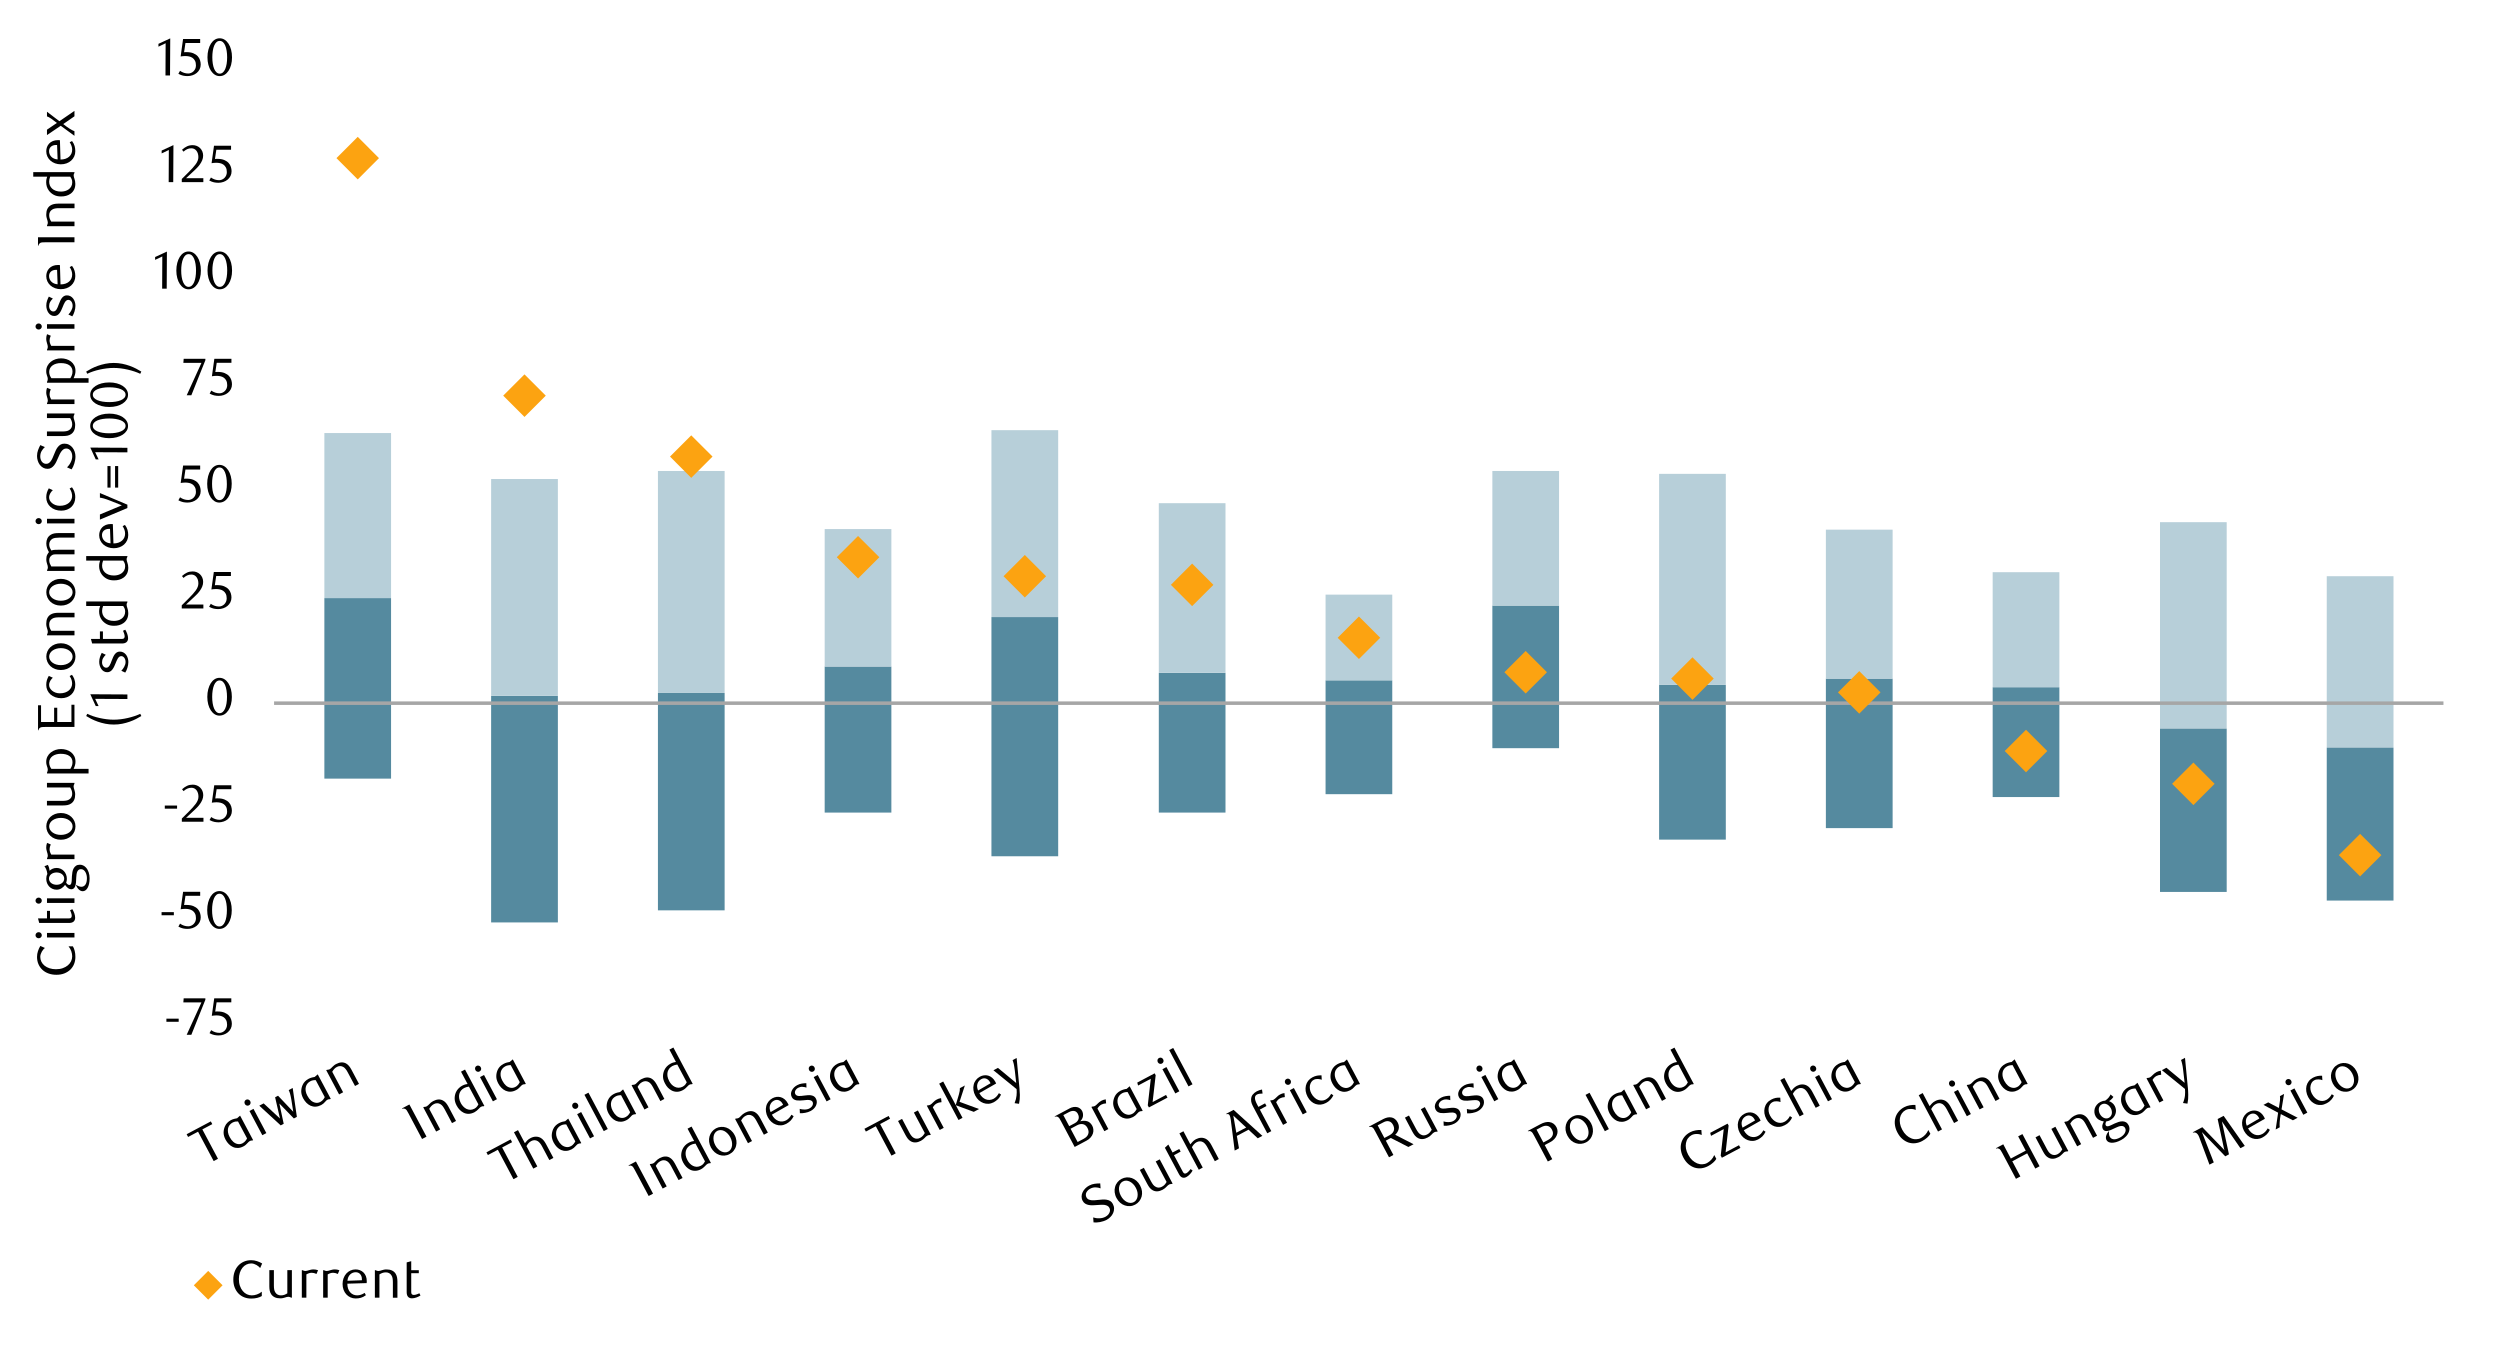 <?xml version="1.0" encoding="UTF-8"?>
<svg id="Layer_1" data-name="Layer 1" xmlns="http://www.w3.org/2000/svg" width="1460" height="790" xmlns:xlink="http://www.w3.org/1999/xlink" viewBox="0 0 1460 790">
  <defs>
    <style>
      .cls-1 {
        clip-path: url(#clippath-21);
      }

      .cls-2 {
        clip-path: url(#clippath-6);
      }

      .cls-3 {
        clip-path: url(#clippath-7);
      }

      .cls-4 {
        clip-path: url(#clippath-17);
      }

      .cls-5 {
        clip-path: url(#clippath-15);
      }

      .cls-6 {
        clip-path: url(#clippath-18);
      }

      .cls-7 {
        clip-path: url(#clippath-4);
      }

      .cls-8 {
        clip-path: url(#clippath-22);
      }

      .cls-9 {
        clip-path: url(#clippath-23);
      }

      .cls-10 {
        clip-path: url(#clippath-9);
      }

      .cls-11 {
        clip-path: url(#clippath-10);
      }

      .cls-12 {
        clip-path: url(#clippath-25);
      }

      .cls-13 {
        clip-path: url(#clippath-27);
      }

      .cls-14 {
        clip-path: url(#clippath-11);
      }

      .cls-15 {
        fill: #558a9f;
      }

      .cls-16, .cls-17, .cls-18 {
        fill: none;
      }

      .cls-19 {
        clip-path: url(#clippath-1);
      }

      .cls-20 {
        clip-path: url(#clippath-5);
      }

      .cls-21 {
        clip-path: url(#clippath-20);
      }

      .cls-22 {
        clip-path: url(#clippath-8);
      }

      .cls-17 {
        opacity: 0;
        stroke: #000;
        stroke-miterlimit: 10;
        stroke-width: .39px;
      }

      .cls-23 {
        fill: #fca311;
      }

      .cls-18 {
        stroke: #a6a6a6;
        stroke-linejoin: round;
        stroke-width: 2.1px;
      }

      .cls-24 {
        clip-path: url(#clippath-3);
      }

      .cls-25 {
        clip-path: url(#clippath-26);
      }

      .cls-26 {
        clip-path: url(#clippath-12);
      }

      .cls-27 {
        clip-path: url(#clippath-14);
      }

      .cls-28 {
        clip-path: url(#clippath-19);
      }

      .cls-29 {
        clip-path: url(#clippath-16);
      }

      .cls-30 {
        clip-path: url(#clippath-2);
      }

      .cls-31 {
        clip-path: url(#clippath-13);
      }

      .cls-32 {
        clip-path: url(#clippath-24);
      }

      .cls-33 {
        clip-path: url(#clippath);
      }

      .cls-34 {
        fill: #b7cfd9;
      }
    </style>
    <clipPath id="clippath">
      <rect class="cls-16" x="-126.8" y="-713.8" width="1713.6" height="2217.6"/>
    </clipPath>
    <clipPath id="clippath-1">
      <rect class="cls-16" x="14.32" y="21.7" width="1431.36" height="746.59"/>
    </clipPath>
    <clipPath id="clippath-2">
      <rect class="cls-16" x="14.66" y="22.04" width="1431.02" height="746.26"/>
    </clipPath>
    <clipPath id="clippath-3">
      <rect class="cls-16" x="14.66" y="22.04" width="1431.02" height="746.26"/>
    </clipPath>
    <clipPath id="clippath-4">
      <rect class="cls-16" x="14.66" y="22.04" width="1431.02" height="746.26"/>
    </clipPath>
    <clipPath id="clippath-5">
      <rect class="cls-16" x="14.66" y="22.04" width="1431.02" height="746.26"/>
    </clipPath>
    <clipPath id="clippath-6">
      <rect class="cls-16" x="14.66" y="22.04" width="1431.02" height="746.26"/>
    </clipPath>
    <clipPath id="clippath-7">
      <rect class="cls-16" x="14.66" y="22.04" width="1431.02" height="746.26"/>
    </clipPath>
    <clipPath id="clippath-8">
      <rect class="cls-16" x="14.66" y="22.04" width="1431.02" height="746.26"/>
    </clipPath>
    <clipPath id="clippath-9">
      <rect class="cls-16" x="14.66" y="22.04" width="1431.02" height="746.26"/>
    </clipPath>
    <clipPath id="clippath-10">
      <rect class="cls-16" x="14.66" y="22.04" width="1431.02" height="746.26"/>
    </clipPath>
    <clipPath id="clippath-11">
      <rect class="cls-16" x="14.66" y="22.04" width="1431.02" height="746.26"/>
    </clipPath>
    <clipPath id="clippath-12">
      <rect class="cls-16" x="14.46" y="21.82" width="1431.03" height="746.26"/>
    </clipPath>
    <clipPath id="clippath-13">
      <rect class="cls-16" x="14.46" y="21.82" width="1431.03" height="746.26"/>
    </clipPath>
    <clipPath id="clippath-14">
      <rect class="cls-16" x="14.46" y="21.82" width="1431.03" height="746.26"/>
    </clipPath>
    <clipPath id="clippath-15">
      <rect class="cls-16" x="14.46" y="21.82" width="1431.03" height="746.26"/>
    </clipPath>
    <clipPath id="clippath-16">
      <rect class="cls-16" x="14.46" y="21.82" width="1431.03" height="746.26"/>
    </clipPath>
    <clipPath id="clippath-17">
      <rect class="cls-16" x="14.46" y="21.82" width="1431.03" height="746.26"/>
    </clipPath>
    <clipPath id="clippath-18">
      <rect class="cls-16" x="14.46" y="21.82" width="1431.03" height="746.26"/>
    </clipPath>
    <clipPath id="clippath-19">
      <rect class="cls-16" x="14.46" y="21.82" width="1431.03" height="746.26"/>
    </clipPath>
    <clipPath id="clippath-20">
      <rect class="cls-16" x="14.46" y="21.82" width="1431.03" height="746.26"/>
    </clipPath>
    <clipPath id="clippath-21">
      <rect class="cls-16" x="14.46" y="21.82" width="1431.03" height="746.26"/>
    </clipPath>
    <clipPath id="clippath-22">
      <rect class="cls-16" x="14.46" y="21.82" width="1431.03" height="746.26"/>
    </clipPath>
    <clipPath id="clippath-23">
      <rect class="cls-16" x="14.46" y="21.82" width="1431.03" height="746.26"/>
    </clipPath>
    <clipPath id="clippath-24">
      <rect class="cls-16" x="14.46" y="21.82" width="1431.03" height="746.26"/>
    </clipPath>
    <clipPath id="clippath-25">
      <rect class="cls-16" x="14.66" y="22.04" width="1431.02" height="746.26"/>
    </clipPath>
    <clipPath id="clippath-26">
      <rect class="cls-16" x="14.66" y="22.04" width="1431.02" height="746.26"/>
    </clipPath>
    <clipPath id="clippath-27">
      <rect class="cls-16" x="14.66" y="22.04" width="1431.02" height="746.26"/>
    </clipPath>
  </defs>
  <g class="cls-33">
    <g class="cls-19">
      <rect class="cls-17" x="14.46" y="21.84" width="1431.14" height="746.48"/>
    </g>
    <path class="cls-34" d="M1358.82,436.61h38.98v-25.87h-38.98v25.87ZM1261.44,425.52h38.95v-14.78h-38.95v14.78Z"/>
    <path class="cls-15" d="M1358.82,525.93h38.98v-89.32h-38.98v89.32ZM1261.44,520.89h38.95v-95.37h-38.95v95.37ZM1163.72,465.48h38.95v-54.74h-38.95v54.74ZM1066.31,483.62h38.98v-72.88h-38.98v72.88ZM968.92,490.34h38.95v-79.6h-38.95v79.6ZM871.54,436.94h38.95v-26.21h-38.95v26.21ZM774.13,463.8h38.95v-53.06h-38.95v53.06ZM676.74,474.55h38.95v-63.81h-38.95v63.81ZM579,500.06h38.98v-89.32h-38.98v89.32ZM481.61,474.55h38.95v-63.81h-38.95v63.81ZM384.23,531.64h38.95v-120.9h-38.95v120.9ZM286.82,538.7h38.98v-127.96h-38.98v127.96ZM189.43,454.72h38.95v-43.99h-38.95v43.99Z"/>
    <path class="cls-15" d="M1163.72,401.33h38.95v9.41h-38.95v-9.41ZM1066.31,396.29h38.98v14.45h-38.98v-14.45ZM968.92,399.98h38.95v10.75h-38.95v-10.75ZM871.54,353.64h38.95v57.09h-38.95v-57.09ZM774.13,397.3h38.95v13.44h-38.95v-13.44ZM676.74,392.93h38.95v17.81h-38.95v-17.81ZM579,360.36h38.98v50.37h-38.98v-50.37ZM481.61,389.23h38.95v21.5h-38.95v-21.5ZM384.23,404.69h38.95v6.05h-38.95v-6.05ZM286.82,406.37h38.98v4.37h-38.98v-4.37ZM189.43,349.28h38.95v61.46h-38.95v-61.46Z"/>
    <path class="cls-34" d="M1358.82,336.51h38.98v74.23h-38.98v-74.23ZM1261.44,304.95h38.95v105.78h-38.95v-105.78ZM1163.72,334.16h38.95v67.17h-38.95v-67.17ZM1066.31,309.32h38.98v86.97h-38.98v-86.97ZM968.92,276.73h38.95v123.26h-38.95v-123.26ZM871.54,275.05h38.95v78.6h-38.95v-78.6ZM774.13,347.26h38.95v50.04h-38.95v-50.04ZM676.74,293.86h38.95v99.06h-38.95v-99.06ZM579,251.22h38.98v109.14h-38.98v-109.14ZM481.61,308.98h38.95v80.25h-38.95v-80.25ZM384.23,275.05h38.95v129.64h-38.95v-129.64ZM286.82,279.75h38.98v126.62h-38.98v-126.62ZM189.43,252.9h38.95v96.38h-38.95v-96.38Z"/>
    <line class="cls-18" x1="160.06" y1="410.65" x2="1426.98" y2="410.65"/>
    <polygon class="cls-23" points="208.92 79.92 221.32 92.35 208.92 104.78 196.49 92.35 208.92 79.92"/>
    <rect class="cls-23" x="297.51" y="222.27" width="17.58" height="17.58" transform="translate(-73.67 284.27) rotate(-45)"/>
    <polygon class="cls-23" points="403.69 254.24 416.12 266.65 403.69 279.08 391.28 266.65 403.69 254.24"/>
    <polygon class="cls-23" points="501.1 313.02 513.53 325.42 501.1 337.85 488.67 325.42 501.1 313.02"/>
    <rect class="cls-23" x="589.69" y="327.72" width="17.58" height="17.58" transform="translate(-62.65 521.76) rotate(-45)"/>
    <polygon class="cls-23" points="696.2 329.12 708.64 341.55 696.2 353.98 683.8 341.55 696.2 329.12"/>
    <polygon class="cls-23" points="793.62 360.03 806.05 372.46 793.62 384.86 781.18 372.46 793.62 360.03"/>
    <rect class="cls-23" x="882.21" y="383.8" width="17.58" height="17.58" transform="translate(-16.64 745.02) rotate(-45)"/>
    <polygon class="cls-23" points="988.41 383.86 1000.82 396.29 988.41 408.72 975.98 396.29 988.41 383.86"/>
    <rect class="cls-23" x="1077.01" y="395.56" width="17.58" height="17.58" transform="translate(32.1 886.21) rotate(-45)"/>
    <polygon class="cls-23" points="1183.18 426.19 1195.61 438.6 1183.18 451.03 1170.75 438.6 1183.18 426.19"/>
    <polygon class="cls-23" points="1280.93 445.32 1293.33 457.75 1280.93 470.18 1268.5 457.75 1280.93 445.32"/>
    <polygon class="cls-23" points="1378.31 486.98 1390.74 499.38 1378.31 511.82 1365.88 499.38 1378.31 486.98"/>
    <g class="cls-30">
      <g>
        <path d="M97.18,596.72v-1.82h7.17v1.82h-7.17Z"/>
        <path d="M111.74,604.33h-2.72l8.62-18.92h-10.57l.19-2.38h12.67v.83l-8.19,20.46Z"/>
        <path d="M135.08,585.35h-8.59l-.8,5.41c.23-.02.45-.04.68-.05.23,0,.45-.01.68-.01,1.63,0,2.98.23,4.06.68s1.94,1.03,2.57,1.73c.63.7,1.07,1.48,1.33,2.33.26.85.39,1.68.39,2.49,0,1.03-.21,1.96-.63,2.8-.42.83-.99,1.55-1.7,2.13-.71.59-1.54,1.04-2.47,1.36-.94.32-1.92.48-2.95.48-.85,0-1.68-.09-2.52-.26-.83-.17-1.76-.53-2.77-1.07l.96-1.76c1.48,1.05,3.08,1.58,4.79,1.58.56,0,1.11-.11,1.65-.34.55-.23,1.03-.55,1.45-.96.42-.41.76-.91,1.02-1.48.26-.58.39-1.22.39-1.92,0-1.11-.19-2.02-.56-2.74s-.85-1.27-1.44-1.68-1.26-.7-2.01-.85c-.75-.15-1.5-.23-2.24-.23-.47,0-.94.03-1.41.08-.46.05-.89.11-1.28.17l1.42-10.2h9.98v2.32Z"/>
      </g>
    </g>
    <g class="cls-24">
      <g>
        <path d="M94.36,534.51v-1.82h7.17v1.82h-7.17Z"/>
        <path d="M116.9,523.13h-8.59l-.8,5.41c.23-.02.45-.04.68-.05.23,0,.45-.01.68-.01,1.63,0,2.98.23,4.06.68s1.94,1.03,2.57,1.73c.63.7,1.07,1.48,1.33,2.33.26.85.39,1.68.39,2.49,0,1.03-.21,1.96-.63,2.8-.42.83-.99,1.55-1.7,2.13-.71.59-1.54,1.04-2.47,1.36-.94.32-1.92.48-2.95.48-.85,0-1.68-.09-2.52-.26-.83-.17-1.76-.53-2.77-1.07l.96-1.76c1.48,1.05,3.08,1.58,4.79,1.58.56,0,1.11-.11,1.65-.34.55-.23,1.03-.55,1.45-.96.42-.41.76-.91,1.02-1.48.26-.58.39-1.22.39-1.92,0-1.11-.19-2.02-.56-2.74s-.85-1.27-1.44-1.68-1.26-.7-2.01-.85c-.75-.15-1.5-.23-2.24-.23-.47,0-.94.03-1.41.08-.46.05-.89.11-1.28.17l1.42-10.2h9.98v2.32Z"/>
        <path d="M135.35,531.49c0,1.61-.18,3.08-.54,4.43s-.86,2.5-1.51,3.48c-.65.98-1.41,1.74-2.28,2.28-.87.54-1.84.8-2.88.8s-1.97-.27-2.84-.82c-.86-.55-1.61-1.31-2.25-2.28-.64-.97-1.14-2.12-1.5-3.47s-.54-2.81-.54-4.4.18-3.1.54-4.46.85-2.54,1.48-3.53c.63-.99,1.38-1.76,2.25-2.31s1.83-.82,2.85-.82,2.01.27,2.88.82c.87.55,1.63,1.32,2.28,2.31.65.99,1.15,2.16,1.51,3.51s.54,2.83.54,4.44ZM132.51,531.54c0-1.36-.09-2.63-.28-3.8s-.46-2.19-.82-3.06c-.36-.87-.81-1.54-1.34-2.02-.54-.48-1.16-.73-1.89-.73s-1.35.24-1.89.73c-.54.48-.98,1.15-1.34,2.01-.36.86-.63,1.87-.82,3.03-.19,1.17-.28,2.43-.28,3.79s.09,2.62.28,3.79.46,2.17.83,3.03c.37.86.82,1.53,1.36,2.01.54.48,1.15.73,1.85.73s1.32-.24,1.87-.73c.55-.48,1-1.15,1.36-2.01.36-.86.63-1.86.82-3.01.19-1.15.28-2.4.28-3.74Z"/>
      </g>
    </g>
    <g class="cls-7">
      <g>
        <path d="M96.24,472.26v-1.82h7.17v1.82h-7.17Z"/>
        <path d="M106.19,479.87v-1.85l4.08-4.05c1.71-1.69,3.08-3.23,4.1-4.62,1.02-1.39,1.53-2.77,1.53-4.13,0-.74-.1-1.43-.29-2.06-.2-.63-.47-1.17-.82-1.64-.35-.46-.78-.82-1.28-1.08s-1.08-.39-1.72-.39c-.91,0-1.74.18-2.5.54-.76.36-1.45.84-2.07,1.44l-.9-1.11c1.01-.9,2-1.57,2.97-2.02.97-.45,2.06-.67,3.28-.67.84,0,1.64.15,2.38.45.74.3,1.39.72,1.95,1.27.56.54.99,1.19,1.31,1.94.32.75.48,1.58.48,2.49s-.18,1.85-.54,2.7c-.36.85-.8,1.65-1.33,2.39-.53.74-1.08,1.42-1.67,2.02-.59.61-1.12,1.13-1.59,1.56l-4.88,4.54h10.14v2.29h-12.61Z"/>
        <path d="M135.1,460.89h-8.59l-.8,5.41c.23-.02.45-.04.68-.05.23,0,.45-.01.68-.01,1.63,0,2.98.23,4.06.68s1.94,1.03,2.57,1.73c.63.7,1.07,1.48,1.33,2.33.26.85.39,1.68.39,2.49,0,1.03-.21,1.96-.63,2.8-.42.83-.99,1.55-1.7,2.13-.71.59-1.54,1.04-2.47,1.36-.94.32-1.92.48-2.95.48-.85,0-1.68-.09-2.52-.26-.83-.17-1.76-.53-2.77-1.07l.96-1.76c1.48,1.05,3.08,1.58,4.79,1.58.56,0,1.11-.11,1.65-.34.55-.23,1.03-.55,1.45-.96.42-.41.76-.91,1.02-1.48.26-.58.39-1.22.39-1.92,0-1.11-.19-2.02-.56-2.74s-.85-1.27-1.44-1.68-1.26-.7-2.01-.85c-.75-.15-1.5-.23-2.24-.23-.47,0-.94.03-1.41.08-.46.05-.89.11-1.28.17l1.42-10.2h9.98v2.32Z"/>
      </g>
    </g>
    <g class="cls-20">
      <path d="M135.41,406.95c0,1.61-.18,3.08-.54,4.43s-.86,2.5-1.51,3.48c-.65.98-1.41,1.74-2.28,2.28-.87.54-1.84.8-2.88.8s-1.97-.27-2.84-.82c-.86-.55-1.61-1.31-2.25-2.28-.64-.97-1.14-2.12-1.5-3.47s-.54-2.81-.54-4.4.18-3.1.54-4.46.85-2.54,1.48-3.53c.63-.99,1.38-1.76,2.25-2.31s1.83-.82,2.85-.82,2.01.27,2.88.82c.87.55,1.63,1.32,2.28,2.31.65.99,1.15,2.16,1.51,3.51s.54,2.83.54,4.44ZM132.57,406.99c0-1.36-.09-2.63-.28-3.8s-.46-2.19-.82-3.06c-.36-.87-.81-1.54-1.34-2.02-.54-.48-1.16-.73-1.89-.73s-1.35.24-1.89.73c-.54.48-.98,1.15-1.34,2.01-.36.86-.63,1.87-.82,3.03-.19,1.17-.28,2.43-.28,3.79s.09,2.62.28,3.79.46,2.17.83,3.03c.37.86.82,1.53,1.36,2.01.54.48,1.15.73,1.85.73s1.32-.24,1.87-.73c.55-.48,1-1.15,1.36-2.01.36-.86.63-1.86.82-3.01.19-1.15.28-2.4.28-3.74Z"/>
    </g>
    <g class="cls-2">
      <g>
        <path d="M106.14,355.35v-1.85l4.08-4.05c1.71-1.69,3.08-3.23,4.1-4.62s1.53-2.77,1.53-4.13c0-.74-.1-1.43-.29-2.06-.2-.63-.47-1.17-.82-1.64-.35-.46-.78-.82-1.28-1.08-.5-.26-1.08-.39-1.72-.39-.91,0-1.74.18-2.5.54-.76.36-1.45.84-2.07,1.44l-.9-1.11c1.01-.9,2-1.57,2.97-2.02.97-.45,2.06-.67,3.28-.67.84,0,1.64.15,2.38.45.74.3,1.39.72,1.95,1.27.56.55.99,1.19,1.31,1.94.32.75.48,1.58.48,2.48s-.18,1.85-.54,2.7c-.36.85-.8,1.65-1.33,2.39-.53.74-1.08,1.41-1.67,2.02-.59.61-1.12,1.13-1.59,1.56l-4.88,4.54h10.14v2.29h-12.61Z"/>
        <path d="M134.85,336.37h-8.59l-.8,5.41c.23-.02.45-.04.68-.05.23-.01.45-.02.68-.02,1.63,0,2.98.23,4.06.68,1.08.45,1.94,1.03,2.57,1.73.63.7,1.07,1.48,1.33,2.33.26.86.39,1.68.39,2.49,0,1.03-.21,1.96-.63,2.8-.42.83-.99,1.55-1.7,2.13-.71.59-1.54,1.04-2.47,1.36-.94.32-1.92.48-2.95.48-.85,0-1.68-.09-2.52-.26-.83-.18-1.76-.53-2.77-1.07l.96-1.76c1.48,1.05,3.08,1.58,4.79,1.58.56,0,1.11-.11,1.65-.34.55-.23,1.03-.55,1.45-.96s.76-.91,1.02-1.48c.26-.58.39-1.22.39-1.92,0-1.11-.19-2.02-.56-2.74s-.85-1.27-1.44-1.68c-.59-.41-1.26-.7-2.01-.85-.75-.15-1.5-.23-2.24-.23-.47,0-.94.03-1.41.08-.46.05-.89.11-1.28.17l1.42-10.2h9.98v2.32Z"/>
      </g>
    </g>
    <g class="cls-3">
      <g>
        <path d="M116.87,274.2h-8.57l-.8,5.4c.23-.02.45-.04.68-.05s.45-.02.68-.02c1.62,0,2.98.23,4.06.68,1.08.45,1.93,1.03,2.56,1.73.63.7,1.07,1.48,1.33,2.33.26.85.39,1.68.39,2.48,0,1.03-.21,1.96-.63,2.79-.42.83-.99,1.54-1.7,2.13-.71.59-1.53,1.04-2.47,1.36-.94.32-1.92.48-2.95.48-.84,0-1.68-.09-2.51-.26s-1.75-.53-2.76-1.06l.96-1.76c1.48,1.05,3.07,1.57,4.78,1.57.56,0,1.1-.11,1.65-.34.54-.23,1.03-.54,1.45-.96.42-.41.76-.9,1.02-1.48.26-.58.39-1.21.39-1.91,0-1.11-.19-2.02-.56-2.73s-.85-1.27-1.43-1.68c-.59-.41-1.25-.69-2-.85-.75-.15-1.5-.23-2.24-.23-.47,0-.94.03-1.4.08-.46.05-.89.11-1.28.17l1.42-10.18h9.96v2.31Z"/>
        <path d="M135.32,282.54c0,1.61-.18,3.08-.54,4.42-.36,1.34-.86,2.5-1.51,3.48-.65.98-1.41,1.73-2.28,2.27-.87.53-1.83.8-2.88.8s-1.97-.27-2.83-.82c-.86-.55-1.61-1.3-2.25-2.27s-1.13-2.12-1.49-3.46c-.36-1.34-.54-2.8-.54-4.39s.18-3.09.54-4.45c.36-1.36.85-2.53,1.48-3.52.63-.99,1.37-1.76,2.25-2.3.87-.55,1.82-.82,2.85-.82s2.01.27,2.88.82c.87.55,1.63,1.31,2.28,2.3.65.99,1.15,2.16,1.51,3.51.36,1.35.54,2.83.54,4.43ZM132.48,282.59c0-1.36-.09-2.62-.28-3.79-.19-1.17-.46-2.19-.82-3.05s-.81-1.54-1.34-2.02c-.53-.48-1.16-.72-1.88-.72s-1.35.24-1.88.72c-.54.48-.98,1.15-1.34,2-.36.85-.63,1.86-.82,3.02-.19,1.16-.28,2.42-.28,3.78s.09,2.62.28,3.78c.19,1.16.46,2.17.83,3.02.37.85.82,1.52,1.36,2.01.53.48,1.15.72,1.85.72s1.32-.24,1.87-.72c.54-.48,1-1.15,1.36-2.01.36-.85.63-1.86.82-3.01.19-1.15.28-2.4.28-3.73Z"/>
      </g>
    </g>
    <g class="cls-22">
      <g>
        <path d="M111.75,230.84h-2.72l8.62-18.92h-10.57l.19-2.38h12.67v.83l-8.19,20.46Z"/>
        <path d="M135.15,211.86h-8.59l-.8,5.41c.23-.02.45-.04.68-.05.23-.01.45-.02.68-.02,1.63,0,2.98.23,4.06.68,1.08.45,1.94,1.03,2.57,1.73.63.7,1.07,1.48,1.33,2.33.26.86.39,1.68.39,2.49,0,1.03-.21,1.96-.63,2.8-.42.83-.99,1.55-1.7,2.13-.71.59-1.54,1.04-2.47,1.36-.94.32-1.92.48-2.95.48-.85,0-1.68-.09-2.52-.26-.83-.18-1.76-.53-2.77-1.07l.96-1.76c1.48,1.05,3.08,1.58,4.79,1.58.56,0,1.11-.11,1.65-.34.55-.23,1.03-.55,1.45-.96s.76-.91,1.02-1.48c.26-.58.39-1.22.39-1.92,0-1.11-.19-2.02-.56-2.74s-.85-1.27-1.44-1.68c-.59-.41-1.26-.7-2.01-.85-.75-.15-1.5-.23-2.24-.23-.47,0-.94.03-1.41.08-.46.05-.89.11-1.28.17l1.42-10.2h9.98v2.32Z"/>
      </g>
    </g>
    <g class="cls-10">
      <g>
        <path d="M94.7,168.59l.09-18.83-4.2,2.01v-1.67l6.89-3.18-.12,21.67h-2.66Z"/>
        <path d="M117.32,157.97c0,1.61-.18,3.09-.54,4.43-.36,1.34-.86,2.5-1.51,3.48-.65.98-1.41,1.74-2.28,2.28-.87.54-1.84.8-2.88.8s-1.97-.27-2.84-.82c-.86-.55-1.61-1.31-2.25-2.28-.64-.97-1.14-2.12-1.5-3.47-.36-1.34-.54-2.81-.54-4.4s.18-3.1.54-4.46c.36-1.36.85-2.54,1.48-3.53.63-.99,1.38-1.76,2.25-2.31.87-.55,1.83-.82,2.85-.82s2.01.27,2.88.82c.87.55,1.63,1.32,2.28,2.31.65.99,1.15,2.16,1.51,3.51.36,1.35.54,2.83.54,4.44ZM114.48,158.02c0-1.36-.09-2.63-.28-3.8s-.46-2.19-.82-3.06c-.36-.87-.81-1.54-1.34-2.02-.54-.48-1.16-.73-1.89-.73s-1.35.24-1.89.73c-.54.48-.98,1.15-1.34,2.01-.36.86-.63,1.87-.82,3.03-.19,1.16-.28,2.43-.28,3.79s.09,2.62.28,3.79c.19,1.16.46,2.17.83,3.03.37.86.82,1.53,1.36,2.01.54.48,1.15.73,1.85.73s1.32-.24,1.87-.73c.55-.48,1-1.15,1.36-2.01.36-.85.63-1.86.82-3.01.19-1.15.28-2.4.28-3.74Z"/>
        <path d="M135.53,157.97c0,1.61-.18,3.09-.54,4.43-.36,1.34-.86,2.5-1.51,3.48-.65.98-1.41,1.74-2.28,2.28-.87.54-1.84.8-2.88.8s-1.97-.27-2.84-.82c-.86-.55-1.61-1.31-2.25-2.28-.64-.97-1.14-2.12-1.5-3.47-.36-1.34-.54-2.81-.54-4.4s.18-3.1.54-4.46c.36-1.36.85-2.54,1.48-3.53.63-.99,1.38-1.76,2.25-2.31.87-.55,1.83-.82,2.85-.82s2.01.27,2.88.82c.87.55,1.63,1.32,2.28,2.31.65.99,1.15,2.16,1.51,3.51.36,1.35.54,2.83.54,4.44ZM132.69,158.02c0-1.36-.09-2.63-.28-3.8s-.46-2.19-.82-3.06c-.36-.87-.81-1.54-1.34-2.02-.54-.48-1.16-.73-1.89-.73s-1.35.24-1.89.73c-.54.48-.98,1.15-1.34,2.01-.36.86-.63,1.87-.82,3.03-.19,1.16-.28,2.43-.28,3.79s.09,2.62.28,3.79c.19,1.16.46,2.17.83,3.03.37.86.82,1.53,1.36,2.01.54.48,1.15.73,1.85.73s1.32-.24,1.87-.73c.55-.48,1-1.15,1.36-2.01.36-.85.63-1.86.82-3.01.19-1.15.28-2.4.28-3.74Z"/>
      </g>
    </g>
    <g class="cls-11">
      <g>
        <path d="M98.51,106.37l.09-18.78-4.19,2v-1.67l6.88-3.18-.12,21.62h-2.65Z"/>
        <path d="M106.16,106.37v-1.85l4.07-4.04c1.71-1.69,3.07-3.22,4.09-4.61,1.02-1.39,1.53-2.76,1.53-4.12,0-.74-.1-1.42-.29-2.05s-.47-1.17-.82-1.63c-.35-.46-.78-.82-1.28-1.08-.5-.26-1.07-.39-1.71-.39-.91,0-1.74.18-2.5.54-.76.36-1.45.84-2.07,1.43l-.89-1.11c1.01-.9,1.99-1.57,2.96-2.02.97-.44,2.06-.67,3.27-.67.84,0,1.63.15,2.38.45s1.39.72,1.94,1.26.99,1.19,1.31,1.94c.32.75.48,1.58.48,2.48s-.18,1.84-.54,2.69c-.36.85-.8,1.65-1.33,2.39-.52.74-1.08,1.41-1.67,2.02-.59.61-1.12,1.12-1.59,1.56l-4.87,4.53h10.12v2.28h-12.58Z"/>
        <path d="M134.91,87.44h-8.57l-.8,5.4c.23-.02.45-.04.68-.05s.45-.02.68-.02c1.62,0,2.98.23,4.06.68,1.08.45,1.93,1.03,2.56,1.73.63.7,1.07,1.48,1.33,2.33.26.85.39,1.68.39,2.48,0,1.03-.21,1.96-.63,2.79-.42.83-.99,1.54-1.7,2.13-.71.59-1.53,1.04-2.47,1.36-.94.32-1.92.48-2.95.48-.84,0-1.68-.09-2.51-.26s-1.75-.53-2.76-1.06l.96-1.76c1.48,1.05,3.07,1.57,4.78,1.57.56,0,1.1-.11,1.65-.34.54-.23,1.03-.54,1.45-.96.42-.41.76-.9,1.02-1.48.26-.58.39-1.21.39-1.91,0-1.11-.19-2.02-.56-2.73s-.85-1.27-1.43-1.68c-.59-.41-1.25-.69-2-.85-.75-.15-1.5-.23-2.24-.23-.47,0-.94.03-1.4.08-.46.05-.89.11-1.28.17l1.42-10.18h9.96v2.31Z"/>
      </g>
    </g>
    <g class="cls-14">
      <g>
        <path d="M96.64,44.08l.09-18.83-4.2,2.01v-1.67l6.89-3.18-.12,21.67h-2.66Z"/>
        <path d="M116.89,25.1h-8.59l-.8,5.41c.23-.02.45-.04.68-.05.23-.01.45-.02.68-.02,1.63,0,2.98.23,4.06.68,1.08.45,1.94,1.03,2.57,1.73.63.7,1.07,1.48,1.33,2.33.26.86.39,1.68.39,2.49,0,1.03-.21,1.96-.63,2.8-.42.83-.99,1.55-1.7,2.13-.71.59-1.54,1.04-2.47,1.36-.94.32-1.92.48-2.95.48-.85,0-1.68-.09-2.52-.26-.83-.18-1.76-.53-2.77-1.07l.96-1.76c1.48,1.05,3.08,1.58,4.79,1.58.56,0,1.11-.11,1.65-.34.55-.23,1.03-.55,1.45-.96s.76-.91,1.02-1.48c.26-.58.39-1.22.39-1.92,0-1.11-.19-2.02-.56-2.74s-.85-1.27-1.44-1.68c-.59-.41-1.26-.7-2.01-.85-.75-.15-1.5-.23-2.24-.23-.47,0-.94.03-1.41.08-.46.05-.89.11-1.28.17l1.42-10.2h9.98v2.32Z"/>
        <path d="M135.5,33.46c0,1.61-.18,3.09-.54,4.43-.36,1.34-.86,2.5-1.51,3.48-.65.98-1.41,1.74-2.28,2.28-.87.54-1.84.8-2.88.8s-1.97-.27-2.84-.82c-.86-.55-1.61-1.31-2.25-2.28-.64-.97-1.14-2.12-1.5-3.47-.36-1.34-.54-2.81-.54-4.4s.18-3.1.54-4.46c.36-1.36.85-2.54,1.48-3.53.63-.99,1.38-1.76,2.25-2.31.87-.55,1.83-.82,2.85-.82s2.01.27,2.88.82c.87.55,1.63,1.32,2.28,2.31.65.99,1.15,2.16,1.51,3.51.36,1.35.54,2.83.54,4.44ZM132.65,33.5c0-1.36-.09-2.63-.28-3.8s-.46-2.19-.82-3.06c-.36-.87-.81-1.54-1.34-2.02-.54-.48-1.16-.73-1.89-.73s-1.35.24-1.89.73c-.54.48-.98,1.15-1.34,2.01-.36.86-.63,1.87-.82,3.03-.19,1.16-.28,2.43-.28,3.79s.09,2.62.28,3.79c.19,1.16.46,2.17.83,3.03.37.86.82,1.53,1.36,2.01.54.48,1.15.73,1.85.73s1.32-.24,1.87-.73c.55-.48,1-1.15,1.36-2.01.36-.85.63-1.86.82-3.01.19-1.15.28-2.4.28-3.74Z"/>
      </g>
    </g>
    <g class="cls-26">
      <path d="M207.32,634.2l-4.23-7.92c-.39-.78-.81-1.43-1.23-1.93-.39-.53-.84-.92-1.29-1.2-.62-.36-1.23-.56-1.9-.56s-1.29.17-1.88.48c-.7.36-1.26.78-1.68,1.29-.42.48-.78,1.01-1.09,1.57l6.36,11.96-2.35,1.26-7.53-14.17.36-.17c.42-.03.73-.08.98-.14.25-.03.48-.11.7-.22.28-.17.56-.36.78-.59.25-.25.5-.5.78-.78.28-.28.59-.56.92-.84.34-.31.76-.59,1.26-.84,2.16-1.15,4.06-1.26,5.77-.36.64.36,1.23.84,1.74,1.46.5.59.98,1.32,1.43,2.16l4.42,8.32-2.32,1.26ZM184.36,630.79c-.42-.03-.92,0-1.51.11-.59.08-1.15.28-1.68.59-.62.31-1.15.76-1.62,1.32-.45.53-.76,1.18-.95,1.9-.2.73-.22,1.51-.08,2.41.11.87.45,1.82.98,2.8,1.26,2.38,2.83,3.72,4.68,4.06.98.22,1.96.06,2.94-.48.34-.17.67-.39.95-.64.28-.25.53-.53.73-.78.22-.28.39-.5.53-.76.14-.25.25-.45.31-.62l-5.26-9.91ZM193.18,641.71l-.39.2c-.62,0-1.12.08-1.54.31-.28.14-.53.34-.78.59-.22.25-.48.5-.76.81-.25.28-.56.59-.9.9-.36.28-.76.56-1.26.84-1.09.56-2.16.87-3.22.92-1.04.06-2.02-.14-2.94-.53-.9-.42-1.71-.98-2.44-1.71-.73-.76-1.34-1.6-1.88-2.58-.78-1.48-1.15-2.86-1.15-4.17.03-1.32.28-2.52.81-3.67.34-.78.81-1.48,1.4-2.07.59-.59,1.23-1.06,1.96-1.46.64-.36,1.32-.62,2.02-.81.67-.2,1.23-.31,1.68-.36l1.76-1.51,7.62,14.31ZM173.36,652.26l-1.74.92-8.46-8.71,2.52,11.84-1.74.92-12.52-11.51,2.56-1.34,9.52,8.82-2.83-12.38,1.71-.92,8.88,9.38-1.09-6.94c-.14-.84-.28-1.57-.42-2.16-.11-.59-.25-1.09-.36-1.51s-.25-.78-.39-1.12c-.11-.31-.25-.62-.39-.92l2.32-1.26,2.44,16.88ZM146.13,643.08c.23.42.28.9.15,1.37-.13.48-.42.84-.88,1.06-.44.25-.89.28-1.36.11-.47-.14-.82-.45-1.05-.9-.24-.45-.3-.92-.17-1.4.13-.48.41-.81.85-1.06.46-.22.92-.28,1.39-.11.47.17.83.48,1.07.92ZM155.55,661.73l-2.35,1.23-7.52-14.14,2.35-1.26,7.52,14.17ZM139,654.92c-.43-.03-.94,0-1.52.08-.58.11-1.14.31-1.69.59-.62.34-1.16.78-1.61,1.32-.46.56-.78,1.18-.96,1.9-.18.73-.21,1.54-.08,2.41.13.9.46,1.82.99,2.83,1.26,2.35,2.82,3.72,4.68,4.06.97.2,1.95.03,2.93-.48.34-.2.66-.42.94-.67.28-.25.53-.5.74-.78.21-.25.38-.5.53-.73.14-.25.25-.45.32-.64l-5.27-9.88ZM147.82,665.84l-.38.2c-.62-.03-1.13.08-1.55.31-.27.14-.53.34-.77.59-.24.22-.5.5-.76.78-.26.31-.57.59-.91.9-.34.31-.76.59-1.25.84-1.09.59-2.16.9-3.21.95-1.05.03-2.03-.14-2.95-.56-.89-.39-1.71-.98-2.43-1.71-.73-.73-1.35-1.6-1.88-2.58-.78-1.46-1.16-2.86-1.15-4.14.02-1.32.29-2.55.8-3.67.35-.81.81-1.48,1.4-2.07.58-.59,1.24-1.09,1.97-1.48.66-.34,1.32-.62,2-.78.68-.2,1.24-.31,1.69-.36l1.77-1.54,7.62,14.34ZM118.17,659.57l9.13,17.16-2.51,1.34-9.13-17.16-5.81,3.08-.86-1.6,14.13-7.5.86,1.6-5.81,3.08Z"/>
    </g>
    <g class="cls-31">
      <path d="M298.27,622.05c-.45-.03-.95,0-1.51.11-.59.08-1.15.28-1.71.59-.62.31-1.15.76-1.6,1.29-.48.56-.78,1.2-.98,1.93-.17.73-.2,1.51-.08,2.41.14.87.48,1.82,1.01,2.8,1.26,2.38,2.8,3.72,4.68,4.06.98.2,1.93.06,2.91-.48.36-.17.67-.39.95-.64.28-.25.53-.53.76-.78.2-.28.36-.53.5-.76.17-.25.25-.45.34-.62l-5.26-9.91ZM307.09,632.97l-.39.2c-.62,0-1.15.08-1.57.31-.25.14-.53.34-.76.59-.25.25-.5.5-.76.81-.28.28-.59.59-.92.87-.34.31-.76.59-1.26.84-1.09.59-2.16.9-3.19.95-1.06.06-2.04-.14-2.94-.53-.9-.42-1.71-.98-2.44-1.71-.73-.76-1.37-1.6-1.88-2.58-.78-1.48-1.18-2.86-1.15-4.17,0-1.32.28-2.52.78-3.67.36-.78.81-1.48,1.4-2.07.59-.59,1.26-1.06,1.99-1.46.64-.36,1.32-.62,1.99-.81.67-.2,1.26-.31,1.68-.36l1.79-1.51,7.62,14.31ZM280.77,623.31c.25.42.31.87.17,1.37-.14.48-.42.81-.9,1.06-.42.22-.87.28-1.34.11-.48-.17-.81-.45-1.06-.9-.22-.45-.28-.92-.17-1.4.14-.48.42-.84.87-1.06.45-.25.92-.28,1.37-.11.48.14.84.45,1.06.92ZM290.2,641.93l-2.35,1.26-7.53-14.17,2.35-1.23,7.53,14.14ZM282.87,645.85l-.39.2c-.31-.03-.59,0-.81.03-.25.06-.48.14-.67.25-.31.14-.56.34-.81.59-.25.25-.53.53-.81.81-.28.31-.59.59-.95.9-.36.31-.81.62-1.32.9-1.2.62-2.35.92-3.44.95-1.12,0-2.13-.25-3.05-.73-.84-.45-1.6-1.01-2.21-1.68-.64-.64-1.23-1.48-1.74-2.44-.78-1.46-1.15-2.86-1.15-4.14s.25-2.55.78-3.7c.36-.81.87-1.51,1.51-2.16.62-.64,1.32-1.18,2.07-1.57.7-.36,1.32-.62,1.85-.76.5-.11.95-.2,1.34-.25l-3.84-7.2,2.35-1.23,11.28,21.22ZM273.85,634.57c-1.06.14-1.99.42-2.8.84-.7.36-1.29.84-1.76,1.4-.5.59-.84,1.26-1.04,2.02-.2.76-.25,1.6-.11,2.49.11.92.45,1.9,1.01,2.97.39.7.84,1.32,1.4,1.9.56.59,1.18,1.06,1.85,1.4.7.34,1.43.5,2.21.53.78,0,1.6-.2,2.44-.64.67-.36,1.18-.78,1.54-1.29.39-.5.64-.92.78-1.26l-5.52-10.36ZM263.97,655.9l-4.2-7.92c-.42-.78-.84-1.43-1.23-1.96-.39-.5-.84-.9-1.32-1.18-.59-.36-1.23-.56-1.88-.56s-1.29.17-1.9.48c-.67.36-1.23.78-1.65,1.26-.45.5-.81,1.01-1.12,1.57l6.38,11.98-2.35,1.26-7.53-14.17.36-.2c.39-.03.73-.06.95-.11.25-.06.48-.11.7-.25.28-.14.56-.34.81-.59.25-.22.5-.48.78-.76.25-.28.56-.56.9-.87.34-.28.76-.56,1.29-.84,2.13-1.12,4.06-1.26,5.74-.34.67.36,1.26.84,1.76,1.43.5.62.98,1.32,1.43,2.16l4.42,8.34-2.35,1.26ZM249.07,663.8l-2.58,1.37-7.98-15.04c-.34-.62-.64-1.15-.92-1.62-.31-.45-.64-.78-1.06-.95-.25-.08-.53-.14-.81-.17-.31,0-.56.06-.81.17l-.14-.25,4.31-2.3,10,18.79Z"/>
    </g>
    <g class="cls-27">
      <path d="M404.53,632.97l-.36.2c-.31-.03-.59,0-.84.06-.25.03-.48.11-.67.22-.28.14-.56.36-.81.62-.25.22-.5.5-.78.78-.28.31-.62.59-.95.9-.36.31-.81.62-1.34.9-1.18.62-2.32.95-3.44.95s-2.13-.25-3.05-.73c-.84-.45-1.57-1.01-2.21-1.65-.64-.67-1.2-1.48-1.71-2.46-.78-1.46-1.18-2.83-1.18-4.14s.28-2.55.81-3.7c.36-.81.87-1.51,1.48-2.16.64-.64,1.34-1.15,2.1-1.57.67-.36,1.29-.62,1.82-.73.53-.14.98-.22,1.34-.28l-3.81-7.2,2.32-1.23,11.28,21.22ZM395.54,621.69c-1.06.14-2.02.42-2.83.84-.67.36-1.26.84-1.76,1.4-.48.59-.81,1.26-1.04,2.02-.2.76-.22,1.6-.11,2.52.14.9.48,1.88,1.04,2.94.36.7.84,1.34,1.37,1.93.56.59,1.2,1.04,1.88,1.37.67.34,1.4.53,2.21.53s1.6-.2,2.44-.64c.64-.36,1.15-.78,1.54-1.29.36-.5.62-.92.78-1.26l-5.52-10.36ZM385.66,643.02l-4.23-7.92c-.42-.78-.81-1.43-1.23-1.96-.39-.5-.84-.9-1.29-1.18-.62-.36-1.23-.56-1.9-.56s-1.29.17-1.88.48c-.7.36-1.26.78-1.68,1.29-.42.48-.78,1.01-1.09,1.57l6.36,11.96-2.35,1.26-7.53-14.17.36-.2c.42-.03.73-.06.98-.11.22-.03.48-.11.7-.22.28-.17.56-.36.78-.62.25-.22.5-.48.78-.76.28-.28.59-.56.92-.87.34-.28.76-.56,1.26-.81,2.16-1.15,4.06-1.26,5.77-.36.64.36,1.23.84,1.74,1.46.5.59.98,1.29,1.43,2.13l4.42,8.34-2.32,1.26ZM362.7,639.61c-.42-.03-.92,0-1.51.11-.59.08-1.15.28-1.68.59-.62.31-1.15.76-1.62,1.29-.45.56-.76,1.2-.95,1.93-.2.73-.22,1.51-.08,2.41.11.87.45,1.79.98,2.8,1.26,2.38,2.83,3.72,4.68,4.06.98.2,1.96.06,2.94-.48.34-.17.67-.39.95-.64.28-.28.53-.53.73-.78.22-.28.39-.53.53-.76.14-.25.25-.45.31-.62l-5.26-9.91ZM371.52,650.53l-.39.2c-.62-.03-1.12.08-1.54.31-.28.14-.53.34-.78.59-.22.25-.48.5-.76.81-.25.28-.56.59-.9.87-.36.31-.78.59-1.26.84-1.09.59-2.16.9-3.22.95-1.04.03-2.02-.14-2.94-.53-.9-.42-1.71-.98-2.44-1.71-.73-.76-1.34-1.6-1.88-2.58-.78-1.48-1.15-2.88-1.15-4.17.03-1.32.28-2.52.81-3.67.34-.78.81-1.48,1.4-2.07.59-.59,1.23-1.09,1.96-1.46.64-.36,1.32-.62,2.02-.81.67-.2,1.23-.31,1.68-.36l1.76-1.54,7.62,14.34ZM354.94,659.35l-2.35,1.23-11.28-21.22,2.35-1.23,11.28,21.22ZM337.52,644.96c.22.42.28.9.14,1.37-.14.48-.42.84-.87,1.06-.45.25-.9.28-1.37.11-.48-.14-.81-.45-1.04-.9-.25-.45-.31-.9-.17-1.4.11-.48.39-.81.84-1.06.45-.22.92-.28,1.37-.11.48.17.84.48,1.09.92ZM346.93,663.6l-2.35,1.23-7.53-14.14,2.35-1.26,7.53,14.17ZM330.66,656.63c-.42-.03-.92,0-1.51.11-.56.08-1.12.28-1.68.59-.62.31-1.15.76-1.62,1.32-.45.53-.76,1.18-.95,1.9-.17.73-.2,1.51-.08,2.41.14.87.45,1.82.98,2.8,1.26,2.38,2.83,3.72,4.68,4.06.98.22,1.96.06,2.94-.48.36-.17.67-.39.95-.64.28-.25.53-.53.73-.78.22-.25.39-.5.53-.76.14-.22.25-.45.34-.62l-5.29-9.91ZM339.48,667.55l-.36.2c-.62,0-1.15.08-1.57.31-.28.14-.53.34-.76.59-.25.25-.5.5-.78.81-.25.28-.56.59-.9.9-.34.28-.76.56-1.26.84-1.09.56-2.16.87-3.22.92-1.04.06-2.02-.14-2.94-.53-.9-.42-1.71-.98-2.44-1.71-.73-.76-1.34-1.6-1.88-2.58-.78-1.48-1.15-2.86-1.15-4.17.03-1.32.31-2.52.81-3.67.34-.78.81-1.48,1.4-2.07.59-.59,1.23-1.06,1.96-1.46.67-.36,1.34-.62,2.02-.81s1.23-.31,1.68-.36l1.76-1.51,7.62,14.31ZM320.81,677.49l-4.2-7.92c-.81-1.54-1.68-2.58-2.55-3.14-.62-.36-1.23-.56-1.9-.56s-1.29.17-1.9.5c-.64.34-1.2.78-1.65,1.29s-.84,1.06-1.15,1.68l6.33,11.87-2.35,1.26-11.28-21.22,2.35-1.26,4.03,7.64c.34-.48.78-.98,1.32-1.54.53-.56,1.18-1.04,1.96-1.43,1.04-.56,2.07-.84,3.08-.84,1.04-.03,1.99.22,2.86.7.62.36,1.18.84,1.65,1.4.5.59.95,1.26,1.37,2.04l4.4,8.26-2.35,1.26ZM293.26,670.13l9.1,17.16-2.49,1.34-9.13-17.16-5.82,3.08-.84-1.6,14.14-7.53.84,1.62-5.8,3.08Z"/>
    </g>
    <g class="cls-5">
      <path d="M493.15,622.08c-.45-.03-.95,0-1.54.11-.56.08-1.12.28-1.68.56-.62.34-1.15.78-1.6,1.32-.48.56-.78,1.18-.98,1.9-.17.73-.2,1.54-.08,2.41.14.9.48,1.82,1.01,2.83,1.23,2.35,2.8,3.72,4.68,4.06.95.2,1.93.06,2.91-.48.36-.2.67-.42.95-.67s.53-.5.73-.76c.22-.28.39-.53.53-.76.14-.25.25-.45.34-.64l-5.26-9.88ZM501.94,633l-.36.2c-.62-.03-1.15.08-1.57.31-.28.14-.53.34-.76.59-.25.22-.5.5-.78.78-.25.31-.56.59-.9.9-.34.31-.76.59-1.26.84-1.09.59-2.16.9-3.19.95-1.06.03-2.04-.14-2.97-.53-.9-.42-1.68-1.01-2.41-1.74-.73-.73-1.37-1.57-1.88-2.58-.78-1.46-1.18-2.86-1.15-4.14,0-1.32.28-2.55.78-3.67.36-.78.81-1.48,1.4-2.07.59-.59,1.23-1.09,1.96-1.48.67-.34,1.34-.62,2.02-.78.67-.2,1.23-.31,1.68-.36l1.76-1.54,7.62,14.34ZM475.65,623.31c.25.45.28.9.17,1.37-.14.48-.42.84-.9,1.09-.42.22-.87.25-1.34.11-.48-.17-.84-.48-1.06-.9-.22-.45-.28-.92-.17-1.4.14-.48.42-.84.87-1.06.45-.25.9-.28,1.37-.14.48.17.84.48,1.06.92ZM485.08,641.96l-2.35,1.26-7.53-14.17,2.35-1.26,7.53,14.17ZM470.97,635.16c-.73-.25-1.54-.42-2.38-.45-.84-.06-1.65.14-2.46.56-.78.42-1.34,1.01-1.68,1.71-.31.7-.31,1.37.03,1.99.2.36.48.62.81.78.34.17.73.28,1.18.31.45.03.92.03,1.46-.03.53-.06,1.06-.11,1.62-.2.67-.08,1.34-.14,2.04-.22.67-.06,1.34-.06,1.96.03s1.18.28,1.68.56c.53.28.95.76,1.26,1.37.36.67.56,1.37.53,2.1-.03.7-.17,1.37-.48,2.02s-.73,1.23-1.26,1.76c-.56.56-1.18,1.01-1.88,1.37-.45.25-.98.48-1.51.64-.56.17-1.12.31-1.65.42-.56.11-1.12.2-1.65.22-.5.03-1.01.03-1.46,0l-.11-2.52c.39.11.81.2,1.32.28.48.06.95.11,1.46.11.48,0,.98-.03,1.48-.14.5-.08.95-.25,1.37-.48.87-.45,1.48-1.06,1.85-1.79.34-.76.36-1.43.03-2.07-.2-.36-.48-.62-.84-.78-.34-.17-.76-.28-1.23-.31-.48-.06-1.01-.06-1.54,0-.56.06-1.12.11-1.71.17-.67.06-1.34.11-2.02.14s-1.32,0-1.93-.08c-.59-.11-1.15-.31-1.65-.59-.48-.31-.9-.73-1.2-1.32-.34-.67-.5-1.32-.48-1.99.03-.67.2-1.32.53-1.93.31-.64.73-1.2,1.26-1.74.56-.53,1.15-.98,1.85-1.34.87-.48,1.79-.78,2.72-.92.92-.14,1.79-.22,2.6-.22l.08,2.58ZM457.31,645.24c-.03-.11-.08-.22-.14-.31-.03-.11-.08-.2-.14-.31-.31-.56-.64-1.01-1.06-1.37-.42-.34-.84-.59-1.29-.76-.45-.14-.92-.17-1.37-.14-.48.06-.9.2-1.32.42-1.15.62-1.93,1.51-2.3,2.74-.39,1.2-.25,2.52.36,3.95l7.25-4.23ZM450.78,650.98c.5.92,1.06,1.71,1.71,2.32.67.62,1.34,1.04,2.07,1.32.73.28,1.48.39,2.24.34.78-.06,1.51-.28,2.24-.64.64-.36,1.23-.81,1.76-1.37.53-.56,1.01-1.2,1.4-1.96l1.29.87c-.56,1.12-1.18,2.04-1.9,2.72-.76.7-1.57,1.29-2.44,1.76-.98.5-1.99.81-3.02.87-1.04.06-2.02-.08-2.97-.45-.98-.34-1.85-.87-2.66-1.6-.84-.73-1.54-1.65-2.1-2.72-.56-1.06-.92-2.13-1.06-3.22-.17-1.09-.11-2.16.14-3.14.22-1.01.67-1.9,1.29-2.72.62-.81,1.4-1.48,2.35-1.99.78-.42,1.57-.67,2.38-.78.84-.11,1.65-.06,2.46.17.81.22,1.57.64,2.27,1.23.73.59,1.34,1.37,1.88,2.38.08.14.17.31.25.5.08.2.17.36.22.5l-9.8,5.6ZM446.11,662.68l-4.23-7.9c-.42-.78-.81-1.43-1.23-1.96-.39-.5-.84-.92-1.29-1.18-.62-.39-1.23-.56-1.9-.56s-1.29.14-1.88.48c-.7.36-1.26.78-1.68,1.26-.42.5-.78,1.01-1.09,1.57l6.36,11.98-2.35,1.26-7.53-14.17.36-.2c.42-.03.73-.06.98-.11.22-.06.48-.14.7-.25.28-.14.53-.34.78-.59.25-.22.5-.5.78-.78.28-.25.59-.56.92-.84s.76-.56,1.26-.84c2.16-1.12,4.06-1.26,5.77-.36.64.39,1.23.87,1.74,1.46.5.62.98,1.32,1.43,2.16l4.42,8.34-2.32,1.23ZM426.48,664.14c-.45-.84-.98-1.57-1.6-2.18-.59-.62-1.26-1.12-1.93-1.46-.67-.34-1.37-.5-2.07-.53s-1.34.14-1.99.45c-.62.34-1.12.81-1.48,1.4-.36.59-.62,1.26-.7,2.02-.11.76-.08,1.57.08,2.44.17.84.48,1.68.92,2.52s.98,1.57,1.6,2.18c.59.62,1.23,1.09,1.93,1.43.67.36,1.37.53,2.07.56.7.06,1.37-.11,2.02-.45.62-.34,1.12-.78,1.48-1.4.36-.62.59-1.29.7-2.04.08-.76.06-1.54-.11-2.41-.17-.84-.48-1.68-.92-2.52ZM428.97,662.79c.62,1.12.95,2.21,1.09,3.33.14,1.09.08,2.16-.2,3.14-.25,1.01-.73,1.9-1.37,2.72-.62.84-1.43,1.48-2.38,1.99-.95.53-1.96.81-3,.9-1.04.06-2.04-.06-3.02-.39-.98-.34-1.9-.87-2.74-1.6-.84-.73-1.54-1.65-2.16-2.74-.56-1.09-.92-2.18-1.06-3.3-.14-1.12-.06-2.16.22-3.16.28-.98.73-1.9,1.37-2.72.64-.81,1.43-1.48,2.41-2.02.95-.5,1.93-.78,2.97-.84,1.04-.08,2.04.06,3.02.39.98.34,1.88.87,2.72,1.6.84.73,1.57,1.62,2.13,2.72ZM415.17,679.14l-.36.2c-.34-.03-.62,0-.84.03-.25.06-.48.14-.67.25-.28.14-.56.34-.81.59-.25.25-.5.53-.78.81-.28.28-.62.59-.98.9-.36.31-.78.62-1.32.9-1.18.62-2.32.92-3.44.92-1.09.03-2.13-.22-3.05-.7-.84-.45-1.6-1.01-2.21-1.68-.64-.67-1.2-1.48-1.74-2.44-.76-1.46-1.15-2.86-1.15-4.14s.28-2.55.81-3.7c.36-.81.87-1.54,1.48-2.16.62-.64,1.32-1.18,2.1-1.57.67-.36,1.29-.62,1.82-.76.53-.11.98-.2,1.34-.25l-3.84-7.2,2.35-1.23,11.28,21.22ZM406.18,667.86c-1.09.11-2.02.39-2.83.84-.67.36-1.26.81-1.76,1.4-.48.59-.84,1.23-1.04,2.02-.2.76-.22,1.6-.11,2.49.11.92.48,1.9,1.04,2.97.36.67.81,1.32,1.37,1.9s1.18,1.06,1.88,1.4c.67.34,1.4.5,2.18.53.81,0,1.62-.22,2.44-.64.67-.36,1.18-.78,1.57-1.29.36-.5.62-.92.78-1.26l-5.52-10.36ZM396.27,689.17l-4.2-7.9c-.42-.78-.81-1.43-1.23-1.96-.39-.5-.84-.92-1.29-1.18-.62-.39-1.23-.56-1.9-.56s-1.29.14-1.88.48c-.7.36-1.26.78-1.68,1.26-.42.5-.81,1.01-1.12,1.57l6.38,11.98-2.35,1.26-7.53-14.17.36-.2c.39-.03.73-.06.98-.11.22-.06.48-.14.67-.25.31-.14.56-.34.81-.59.25-.22.5-.5.78-.78.28-.25.56-.56.9-.84.36-.28.78-.56,1.29-.84,2.13-1.12,4.06-1.26,5.74-.36.67.39,1.26.87,1.76,1.46.5.62.98,1.32,1.43,2.16l4.42,8.34-2.35,1.23ZM381.37,697.09l-2.55,1.37-8.01-15.04c-.31-.62-.64-1.15-.92-1.62-.28-.45-.64-.78-1.06-.95-.25-.11-.5-.17-.81-.17-.28,0-.56.06-.81.17l-.14-.25,4.31-2.3,10,18.79Z"/>
    </g>
    <g class="cls-29">
      <path d="M595.35,635.16c.11,1.2.2,2.66.25,4.28.03,1.65-.11,3.36-.48,5.18l-2.6-.36c.34-.87.59-1.65.78-2.38.17-.73.28-1.4.36-2.07.06-.64.11-1.29.11-1.9-.03-.62-.03-1.23-.08-1.88l-13.52-10.98,2.63-1.4,10.67,8.82-.84-7.45c-.11-.81-.22-1.51-.31-2.1s-.2-1.12-.28-1.57c-.11-.48-.22-.87-.34-1.23-.08-.34-.22-.7-.34-1.01l2.35-1.26,1.62,17.3ZM578.46,632.64c-.03-.11-.08-.22-.14-.31-.06-.11-.08-.2-.14-.31-.31-.56-.64-1.01-1.06-1.37-.42-.34-.84-.59-1.29-.76-.45-.14-.92-.17-1.37-.14-.48.06-.92.2-1.32.42-1.15.62-1.93,1.51-2.3,2.74-.39,1.2-.25,2.52.36,3.95l7.25-4.23ZM571.94,638.38c.48.92,1.06,1.71,1.71,2.32.67.62,1.34,1.04,2.07,1.32.73.28,1.48.39,2.24.34.78-.06,1.51-.28,2.24-.64.64-.36,1.23-.81,1.76-1.37.53-.56.98-1.2,1.4-1.96l1.26.87c-.53,1.12-1.15,2.04-1.9,2.72-.73.7-1.54,1.29-2.41,1.76-1.01.5-1.99.81-3.02.87-1.04.06-2.04-.08-3-.45-.95-.34-1.82-.87-2.66-1.6-.81-.73-1.51-1.65-2.07-2.72s-.92-2.13-1.06-3.22c-.17-1.09-.11-2.16.14-3.14.22-1.01.67-1.9,1.29-2.72.62-.81,1.4-1.48,2.35-1.99.76-.42,1.57-.67,2.38-.78.84-.11,1.65-.06,2.46.17.81.22,1.57.64,2.27,1.23.73.59,1.34,1.37,1.88,2.38.08.14.17.31.25.5.08.2.17.36.22.5l-9.8,5.6ZM563.48,633.92l-3.11,9.55,11.4,4.2-3.08,1.65-10.56-3.89c.39-1.34.76-2.52,1.06-3.56.34-1.04.59-1.93.81-2.74.2-.78.36-1.46.48-2.07.08-.59.11-1.12.08-1.57l2.91-1.57ZM550.83,631.6l11.28,21.22-2.35,1.26-11.28-21.22,2.35-1.26ZM549.85,643.67c-1.09.06-2.02.31-2.74.7-.48.25-.9.56-1.26.92-.36.36-.73.84-1.09,1.4l6.38,11.98-2.35,1.23-7.53-14.17.36-.17c.34,0,.67-.06.92-.11.28-.06.53-.14.76-.28.28-.14.53-.34.81-.59.25-.25.53-.5.81-.78.28-.28.59-.59.95-.87.34-.31.76-.56,1.23-.81.34-.2.7-.36,1.12-.5.39-.14.87-.22,1.37-.31l.25,2.35ZM543.6,662.65l-.36.2c-.39.03-.73.06-.98.08-.22.06-.48.14-.67.25-.34.17-.59.36-.84.59-.22.25-.48.5-.76.78-.28.28-.59.56-.92.84s-.76.56-1.26.84c-2.16,1.15-4.06,1.26-5.77.36-.67-.36-1.26-.84-1.76-1.43-.48-.62-.95-1.34-1.4-2.16l-4.42-8.34,2.35-1.23,4.2,7.9c.42.78.81,1.43,1.23,1.93.39.53.84.92,1.29,1.18.62.39,1.23.59,1.9.56.67,0,1.29-.14,1.9-.48.67-.36,1.23-.78,1.65-1.26.42-.48.78-1.01,1.09-1.57l-6.36-11.96,2.35-1.23,7.53,14.14ZM513.98,656.41l9.13,17.14-2.49,1.34-9.13-17.16-5.82,3.11-.84-1.62,14.11-7.5.87,1.6-5.82,3.11Z"/>
    </g>
    <g class="cls-4">
      <path d="M696.43,633.22l-2.35,1.23-11.28-21.22,2.35-1.23,11.28,21.22ZM679.29,618.66c.25.45.28.9.17,1.37-.14.48-.42.84-.9,1.09-.42.22-.87.25-1.34.11-.48-.17-.81-.45-1.06-.9-.22-.45-.28-.92-.17-1.4.14-.48.42-.84.87-1.06.45-.25.9-.28,1.37-.14.48.17.84.48,1.06.92ZM688.73,637.31l-2.35,1.26-7.53-14.17,2.35-1.23,7.53,14.14ZM673.13,643.61l7.84-4.17.84,1.57-10.84,5.74-.67-1.23,1.76-15.51-7.42,3.95-.48-1.74,10.16-5.4.59,1.12-1.79,15.68ZM658.52,637.76c-.42-.03-.92.03-1.51.11-.56.11-1.12.28-1.68.59-.62.34-1.15.76-1.6,1.32-.48.53-.78,1.18-.98,1.9-.17.73-.2,1.54-.08,2.41.14.87.48,1.82,1.01,2.8,1.23,2.38,2.8,3.72,4.68,4.06.95.22,1.93.06,2.91-.48.36-.17.67-.39.95-.64s.53-.53.73-.78c.22-.25.39-.5.53-.76.14-.22.25-.45.34-.62l-5.29-9.91ZM667.34,648.68l-.36.2c-.62,0-1.15.08-1.57.31-.28.14-.53.34-.76.59-.25.25-.5.53-.78.81-.25.28-.56.59-.9.9-.34.28-.76.56-1.26.84-1.09.56-2.16.9-3.19.92-1.06.06-2.04-.14-2.97-.53-.9-.42-1.71-.98-2.44-1.71-.73-.73-1.34-1.6-1.88-2.58-.76-1.48-1.15-2.86-1.15-4.17.03-1.29.31-2.52.81-3.67.36-.78.81-1.48,1.4-2.07s1.23-1.06,1.96-1.46c.67-.34,1.34-.62,2.02-.81.67-.17,1.23-.31,1.68-.34l1.76-1.54,7.62,14.31ZM645.97,644.37c-1.09.06-1.99.31-2.74.7-.48.25-.9.56-1.26.92-.36.36-.73.84-1.06,1.4l6.36,11.98-2.35,1.23-7.53-14.14.36-.2c.36,0,.67-.06.95-.11.28-.06.5-.14.73-.25.28-.17.56-.36.81-.62.28-.25.53-.5.81-.78.31-.28.62-.59.95-.87.34-.28.76-.56,1.23-.81.34-.2.73-.34,1.12-.48.42-.14.87-.25,1.4-.34l.22,2.35ZM624.38,647.42c.92-.5,1.79-.81,2.58-.92.78-.11,1.51-.08,2.16.08s1.2.45,1.68.84c.48.39.87.84,1.15,1.37.22.45.39.95.48,1.48.08.5.08,1.04.03,1.57-.08.53-.25,1.06-.53,1.57-.28.53-.64,1.01-1.09,1.43,1.51-.39,2.88-.39,4.12-.03,1.2.36,2.18,1.26,2.94,2.66.36.67.56,1.4.62,2.18.08.81-.03,1.6-.28,2.38s-.7,1.54-1.34,2.27c-.62.73-1.4,1.34-2.35,1.82l-6.94,3.7-7.98-15.04c-.34-.62-.64-1.15-.92-1.62-.31-.45-.64-.76-1.06-.95-.22-.11-.5-.17-.78-.17-.31,0-.56.03-.81.14l-.14-.22,8.51-4.54ZM632.81,665.09c1.46-.76,2.35-1.71,2.72-2.83.39-1.09.22-2.3-.48-3.61-.64-1.18-1.48-1.88-2.58-2.13-1.06-.22-2.18-.03-3.36.59l-3.89,2.07,4.12,7.76,3.47-1.85ZM627.83,655.85c.48-.25.9-.59,1.23-.95.34-.39.59-.81.76-1.26.17-.48.22-.95.17-1.48s-.22-1.09-.53-1.68c-.53-.98-1.26-1.54-2.18-1.68-.9-.14-1.93.08-3.08.7l-3.22,1.71,3.44,6.47,3.42-1.82Z"/>
    </g>
    <g class="cls-6">
      <path d="M785.44,622.11c-.45-.03-.95,0-1.54.11-.56.08-1.12.28-1.68.59-.62.31-1.15.76-1.6,1.32-.48.53-.78,1.18-.98,1.9-.17.73-.2,1.51-.08,2.41.14.87.48,1.82,1.01,2.8,1.26,2.38,2.8,3.72,4.68,4.06.95.22,1.93.06,2.91-.48.36-.17.67-.39.95-.64.28-.25.53-.53.76-.78.2-.25.36-.5.5-.76.14-.22.25-.45.34-.62l-5.26-9.91ZM794.23,633.03l-.36.2c-.62,0-1.15.08-1.57.31-.25.14-.53.34-.76.59-.25.25-.5.5-.76.81-.28.28-.59.59-.92.9-.34.28-.76.56-1.26.84-1.09.56-2.16.87-3.19.92-1.06.06-2.04-.14-2.94-.53-.9-.42-1.71-.98-2.44-1.71s-1.37-1.6-1.88-2.58c-.78-1.48-1.18-2.86-1.15-4.17,0-1.32.28-2.52.78-3.67.36-.78.81-1.48,1.4-2.07.59-.59,1.23-1.06,1.96-1.46.67-.36,1.34-.62,2.02-.81.67-.2,1.23-.31,1.68-.34l1.76-1.54,7.62,14.31ZM778.66,639.69c-.17.34-.36.7-.59,1.06-.22.36-.5.76-.84,1.15-.34.39-.76.78-1.2,1.15-.48.39-1.04.73-1.68,1.09-1.01.53-2.02.84-3.05.95-1.01.08-1.99-.03-2.94-.34-.95-.31-1.82-.81-2.63-1.54-.81-.7-1.51-1.6-2.07-2.66-.59-1.12-.98-2.24-1.15-3.36-.14-1.12-.11-2.21.14-3.22.25-1.01.67-1.93,1.32-2.77.64-.81,1.46-1.48,2.44-2.02.92-.5,1.82-.81,2.66-.98.87-.17,1.76-.22,2.69-.2l.14,2.58c-.28-.08-.62-.2-.98-.28-.39-.08-.78-.14-1.2-.17-.45-.03-.87.03-1.32.08-.42.08-.84.22-1.23.45-.56.28-1.01.7-1.37,1.26-.36.53-.62,1.18-.78,1.88-.14.7-.14,1.46-.03,2.27.11.81.36,1.6.81,2.44.53,1.01,1.15,1.85,1.85,2.46.67.64,1.4,1.12,2.16,1.4.76.28,1.48.42,2.27.36.76-.03,1.46-.22,2.13-.59.5-.28,1.06-.67,1.62-1.18.56-.53,1.09-1.26,1.57-2.16l1.29.87ZM753.72,630.93c.22.45.28.9.14,1.37-.11.48-.42.84-.87,1.06-.45.25-.9.28-1.37.11-.45-.14-.81-.45-1.04-.87-.25-.48-.31-.92-.17-1.4.14-.5.42-.84.84-1.06.48-.25.92-.31,1.4-.14.48.17.81.48,1.06.92ZM763.15,649.58l-2.35,1.23-7.53-14.14,2.35-1.26,7.53,14.17ZM750.33,640.7c-1.06.06-1.99.31-2.74.7-.48.25-.9.56-1.26.92-.36.36-.7.84-1.06,1.4l6.36,11.96-2.32,1.26-7.53-14.17.34-.17c.36-.03.67-.06.95-.11.28-.06.53-.14.73-.28.28-.14.56-.34.81-.59.28-.25.56-.5.84-.78s.59-.59.92-.87c.36-.31.76-.56,1.23-.81.36-.2.73-.36,1.12-.5.42-.14.87-.22,1.4-.31l.22,2.35ZM737.34,638.63c-.73,0-1.34.06-1.9.14-.53.08-1.01.25-1.4.45-.76.39-1.15,1.06-1.15,1.96-.03.92.39,2.18,1.26,3.84l.76,1.4,3.89-2.07.84,1.57-3.89,2.07,6.69,12.6-2.35,1.26-8.06-15.2c-.45-.84-.81-1.62-1.06-2.32-.25-.73-.36-1.46-.34-2.18.03-1.18.34-2.16.98-2.91.62-.76,1.4-1.4,2.32-1.9.48-.25,1.01-.48,1.57-.67.53-.17,1.06-.31,1.51-.39l.34,2.38ZM734.54,664.78l-5.4-5.04-6.83,3.64,1.26,7.22-2.52,1.34-2.27-17.92c-.17-1.29-.42-2.24-.76-2.83-.36-.56-.95-.73-1.79-.48l-.14-.25,4.34-2.3,16.8,15.18-2.69,1.43ZM720.26,651.51l1.74,10.02,5.77-3.05-7.5-6.97ZM709.45,678.14l-4.23-7.92c-.81-1.54-1.65-2.58-2.52-3.14-.62-.36-1.26-.56-1.9-.56s-1.29.17-1.9.48c-.67.36-1.23.81-1.68,1.32-.42.48-.81,1.04-1.15,1.65l6.33,11.9-2.32,1.26-11.31-21.22,2.35-1.26,4.03,7.64c.36-.48.81-.98,1.34-1.54.53-.56,1.18-1.04,1.93-1.46,1.04-.53,2.07-.81,3.11-.84,1.04,0,1.99.25,2.86.73.62.36,1.15.84,1.65,1.4.5.59.95,1.26,1.37,2.04l4.37,8.26-2.32,1.26ZM696.48,683.6c-.2.34-.42.7-.67,1.06-.28.36-.56.73-.87,1.06-.31.34-.64.64-1.01.95-.36.28-.7.53-1.04.7-.42.22-.81.36-1.23.42-.42.06-.84,0-1.26-.14-.76-.31-1.4-.98-1.93-2.02l-8.18-15.34,2.02-1.88,2.46,4.65,3.92-2.07.81,1.54-3.89,2.1,5.21,9.77c.28.53.59.84.95.92s.76,0,1.18-.22c.2-.11.42-.28.67-.48.22-.2.45-.42.64-.64.22-.25.42-.48.62-.7.17-.22.31-.42.42-.56l1.18.87ZM684.81,691.24l-.36.17c-.42.03-.73.06-.98.11-.25.03-.48.11-.7.22-.31.17-.59.36-.81.59l-.78.78c-.25.28-.56.56-.9.84-.34.28-.76.56-1.26.84-2.16,1.15-4.09,1.26-5.77.36-.67-.36-1.26-.84-1.76-1.43-.5-.62-.95-1.32-1.4-2.16l-4.42-8.32,2.32-1.26,4.2,7.9c.42.78.84,1.43,1.23,1.96.42.5.84.9,1.32,1.15.59.39,1.23.59,1.9.59.64-.03,1.29-.17,1.88-.5.7-.36,1.26-.78,1.68-1.26.42-.48.78-1.01,1.09-1.57l-6.36-11.96,2.35-1.23,7.53,14.17ZM663.3,693.65c-.42-.84-.95-1.57-1.57-2.18s-1.26-1.09-1.93-1.43c-.7-.34-1.37-.53-2.07-.56-.7,0-1.37.14-1.99.48-.64.34-1.12.78-1.48,1.37-.36.62-.62,1.29-.73,2.04s-.08,1.57.11,2.41c.17.84.48,1.71.92,2.52.45.84.95,1.57,1.57,2.21.62.62,1.26,1.09,1.93,1.43.7.34,1.37.53,2.1.56.7.03,1.37-.14,2.02-.48.62-.31,1.09-.78,1.46-1.4.39-.59.62-1.26.7-2.02.11-.76.08-1.57-.08-2.41-.2-.87-.5-1.71-.95-2.55ZM665.82,692.33c.59,1.09.95,2.21,1.09,3.3.14,1.12.06,2.16-.2,3.16-.28.98-.73,1.9-1.37,2.72s-1.43,1.48-2.38,1.99-1.96.81-3,.87c-1.04.08-2.04-.06-3.02-.39-.98-.31-1.9-.84-2.74-1.57-.84-.73-1.57-1.65-2.16-2.77-.59-1.09-.92-2.18-1.06-3.3-.14-1.09-.06-2.16.22-3.14.25-1.01.73-1.93,1.37-2.74.62-.81,1.43-1.48,2.41-1.99.92-.5,1.93-.78,2.97-.87,1.04-.08,2.04.06,3.02.39.95.34,1.88.87,2.72,1.6.84.73,1.54,1.65,2.13,2.74ZM642.75,694.01c-.87-.36-1.82-.56-2.91-.59-1.06-.03-2.13.22-3.16.78-.53.28-1.01.62-1.37,1.01-.39.39-.67.81-.9,1.26-.2.45-.31.9-.28,1.37,0,.48.11.95.36,1.4.28.56.67.95,1.15,1.2.5.22,1.04.39,1.65.48.62.06,1.26.08,1.96.03.7-.06,1.43-.11,2.16-.2.81-.08,1.62-.17,2.46-.22.84-.06,1.62-.03,2.38.11.76.11,1.46.36,2.1.73.62.39,1.15.95,1.54,1.71.48.9.73,1.79.73,2.72s-.17,1.76-.53,2.58c-.36.84-.87,1.6-1.54,2.27-.64.7-1.4,1.26-2.27,1.74-.59.31-1.2.56-1.88.78-.67.22-1.34.39-2.02.53-.67.11-1.34.2-1.99.22-.64.03-1.23.03-1.76-.03l-.22-2.91c.5.17,1.04.28,1.62.39.59.08,1.2.14,1.82.11.64,0,1.26-.06,1.9-.2.62-.14,1.2-.36,1.76-.64.56-.31,1.06-.67,1.48-1.09.39-.42.73-.87.92-1.32.22-.48.34-.95.34-1.43,0-.5-.11-.95-.36-1.4-.28-.56-.67-.95-1.18-1.2-.5-.25-1.06-.45-1.71-.53-.64-.08-1.34-.11-2.1-.06-.73.03-1.48.08-2.24.14-.81.08-1.62.14-2.46.14-.84.03-1.62-.03-2.38-.17-.73-.14-1.4-.39-2.02-.76s-1.12-.9-1.51-1.65c-.45-.81-.64-1.68-.64-2.55.03-.9.22-1.74.62-2.52.36-.78.87-1.51,1.54-2.18.64-.67,1.4-1.23,2.21-1.65,1.09-.59,2.21-.95,3.33-1.09,1.15-.14,2.21-.22,3.19-.2l.2,2.88Z"/>
    </g>
    <g class="cls-28">
      <path d="M883.05,622.02c-.42-.03-.92,0-1.51.11-.56.08-1.15.28-1.68.56-.62.34-1.15.78-1.62,1.32-.45.56-.76,1.2-.95,1.93-.2.73-.22,1.51-.08,2.41.14.87.45,1.79.98,2.8,1.26,2.38,2.83,3.72,4.68,4.06.98.2,1.96.06,2.94-.48.34-.2.67-.39.95-.67.28-.25.53-.5.73-.76.22-.28.39-.53.53-.76.14-.25.25-.45.31-.62l-5.26-9.91ZM891.87,632.94l-.36.2c-.64-.03-1.15.08-1.57.31-.28.14-.53.34-.78.59-.22.25-.48.5-.76.81-.25.28-.56.59-.9.87-.34.31-.76.59-1.26.84-1.09.59-2.16.9-3.22.95-1.04.03-2.02-.14-2.94-.53-.9-.42-1.71-.98-2.44-1.74-.73-.73-1.34-1.57-1.88-2.55-.78-1.48-1.15-2.88-1.15-4.17.03-1.32.31-2.52.81-3.67.34-.78.81-1.48,1.4-2.07s1.23-1.09,1.96-1.46c.67-.36,1.32-.62,2.02-.81.67-.2,1.23-.31,1.68-.36l1.76-1.54,7.62,14.34ZM865.58,623.26c.22.45.28.9.14,1.37-.11.48-.42.84-.87,1.09-.42.22-.9.25-1.34.11-.48-.17-.84-.45-1.06-.9-.25-.45-.31-.92-.17-1.4.14-.48.42-.84.84-1.06.48-.25.92-.28,1.4-.14.48.17.81.48,1.06.92ZM875.01,641.9l-2.35,1.26-7.53-14.17,2.35-1.23,7.53,14.14ZM860.62,635.24c-.76-.25-1.54-.39-2.38-.45-.87-.03-1.68.17-2.49.59-.78.42-1.34.98-1.65,1.71-.34.7-.31,1.34,0,1.96.2.36.48.64.81.81.34.17.73.25,1.18.31.45.03.92.03,1.46-.03.53-.06,1.09-.11,1.65-.22.64-.06,1.32-.14,2.02-.2.7-.06,1.34-.06,1.96.03s1.18.28,1.68.56c.53.28.95.73,1.29,1.34.36.7.53,1.4.5,2.1,0,.73-.17,1.4-.48,2.04-.31.62-.73,1.23-1.26,1.76-.56.56-1.18,1.01-1.85,1.37-.48.25-.98.48-1.54.64-.56.17-1.09.31-1.65.42-.56.11-1.12.2-1.62.22-.53.03-1.04.03-1.46-.03l-.14-2.52c.39.14.84.22,1.32.28.48.08.95.11,1.46.14.5,0,.98-.06,1.48-.14s.98-.25,1.37-.48c.9-.45,1.51-1.06,1.85-1.82.36-.73.36-1.43.03-2.04-.2-.36-.48-.62-.81-.78-.36-.2-.78-.28-1.26-.34-.48-.03-.98-.03-1.54.03-.53.03-1.12.08-1.71.14-.67.08-1.34.14-2.02.17-.67.03-1.29,0-1.9-.08-.62-.11-1.18-.31-1.68-.59-.48-.31-.9-.76-1.2-1.34-.34-.64-.5-1.32-.48-1.96.03-.67.2-1.32.53-1.96.31-.62.76-1.2,1.29-1.74.53-.5,1.15-.95,1.82-1.34.87-.45,1.79-.76,2.72-.9.95-.17,1.79-.22,2.6-.22l.11,2.55ZM846.96,642.49c-.73-.25-1.54-.39-2.38-.45-.84-.03-1.65.17-2.46.59-.78.42-1.34.98-1.68,1.71-.31.7-.31,1.34.03,1.96.2.36.48.64.81.81s.73.25,1.18.31c.45.03.92.03,1.46-.03.53-.06,1.09-.11,1.65-.22.64-.06,1.32-.14,2.02-.2.7-.06,1.34-.06,1.96.03s1.18.28,1.68.56c.53.28.95.73,1.26,1.34.39.7.56,1.4.53,2.1-.03.73-.17,1.4-.48,2.04-.31.62-.73,1.23-1.26,1.76-.56.56-1.18,1.01-1.88,1.37-.45.25-.98.48-1.51.64-.56.17-1.09.31-1.65.42-.56.11-1.12.2-1.65.22-.5.03-1.01.03-1.46-.03l-.11-2.52c.39.14.81.22,1.32.31.48.06.95.08,1.46.11.48,0,.98-.06,1.48-.14s.95-.25,1.37-.48c.9-.45,1.48-1.06,1.85-1.82.34-.73.36-1.43.03-2.04-.2-.36-.48-.62-.81-.78-.36-.17-.78-.28-1.26-.34-.48-.03-.98-.03-1.54.03-.56.03-1.12.08-1.71.17-.67.06-1.34.11-2.02.14-.67.03-1.32,0-1.9-.08-.62-.11-1.18-.31-1.68-.59-.48-.31-.9-.76-1.2-1.32-.34-.67-.5-1.32-.48-1.99.03-.67.2-1.32.53-1.96.31-.62.73-1.2,1.29-1.74.53-.5,1.15-.95,1.82-1.34.87-.45,1.79-.76,2.72-.9.92-.17,1.79-.22,2.6-.22l.08,2.55ZM839.65,660.69l-.34.2c-.42.03-.76.06-.98.08-.25.06-.48.14-.7.25-.31.17-.59.36-.84.59-.22.25-.48.5-.76.78s-.56.56-.9.84c-.34.28-.78.56-1.29.84-2.13,1.15-4.06,1.26-5.74.36-.7-.36-1.29-.84-1.76-1.43-.5-.62-.98-1.34-1.43-2.16l-4.42-8.34,2.35-1.23,4.2,7.9c.42.78.84,1.43,1.23,1.93.39.53.84.92,1.32,1.18.59.39,1.23.59,1.88.59.67-.03,1.29-.17,1.9-.5.7-.36,1.23-.78,1.65-1.26.45-.48.81-1.01,1.12-1.57l-6.36-11.96,2.32-1.23,7.53,14.14ZM807.64,653.61c.9-.48,1.74-.78,2.55-.98.84-.17,1.62-.2,2.35-.06.76.11,1.43.42,2.04.9.62.45,1.15,1.09,1.6,1.93.76,1.4.95,2.74.64,3.98-.31,1.26-.98,2.35-2.02,3.33l10.72,5.52-3.02,1.6-10.25-5.26-2.94,1.57,4.42,8.34-2.55,1.37-8.01-15.04c-.31-.62-.62-1.15-.92-1.62-.28-.45-.64-.78-1.06-.95-.22-.11-.48-.17-.78-.17-.28-.03-.56.03-.81.14l-.14-.25,8.18-4.34ZM813.52,656.91c-.62-1.15-1.4-1.85-2.38-2.07-.95-.25-2.02-.06-3.16.56l-3.42,1.79,3.92,7.39,2.94-1.57c.78-.42,1.37-.87,1.79-1.37.42-.5.7-1.04.84-1.57.14-.53.14-1.06.03-1.6-.11-.56-.31-1.06-.56-1.57Z"/>
    </g>
    <g class="cls-21">
      <path d="M989.17,633.03l-.36.2c-.31-.03-.59,0-.84.03-.25.06-.48.14-.67.25-.28.14-.56.34-.81.59-.25.25-.5.53-.78.81-.28.31-.62.59-.98.9-.34.31-.78.62-1.32.9-1.18.62-2.32.92-3.44.95-1.09,0-2.13-.25-3.05-.73-.84-.45-1.57-1.01-2.21-1.68-.64-.64-1.2-1.48-1.74-2.44-.76-1.46-1.15-2.83-1.15-4.14s.28-2.55.81-3.7c.36-.81.87-1.51,1.48-2.16.64-.64,1.32-1.18,2.1-1.57.67-.36,1.29-.62,1.82-.76.53-.11.98-.2,1.34-.25l-3.81-7.2,2.32-1.23,11.28,21.22ZM980.18,621.74c-1.09.14-2.02.42-2.83.84-.67.36-1.26.84-1.76,1.4-.48.59-.84,1.26-1.04,2.02s-.22,1.6-.11,2.49c.14.92.48,1.9,1.04,2.97.36.7.81,1.32,1.37,1.9.56.62,1.18,1.06,1.88,1.4.67.34,1.4.5,2.18.53.81,0,1.62-.2,2.46-.64.64-.36,1.15-.78,1.54-1.29.36-.5.62-.92.78-1.26l-5.52-10.36ZM970.58,642.91l-4.2-7.92c-.42-.78-.84-1.43-1.23-1.93-.42-.53-.84-.92-1.32-1.18-.59-.39-1.23-.59-1.88-.59s-1.29.17-1.9.48c-.67.36-1.23.81-1.65,1.29-.45.48-.81,1.01-1.12,1.57l6.38,11.98-2.35,1.23-7.53-14.17.36-.17c.39-.03.73-.08.95-.11.25-.06.48-.14.7-.25.28-.17.56-.36.81-.59l.78-.78c.25-.28.56-.56.9-.84.34-.31.76-.59,1.29-.84,2.13-1.15,4.06-1.26,5.74-.36.67.36,1.26.84,1.76,1.46.5.59.98,1.32,1.43,2.16l4.42,8.32-2.35,1.26ZM947.34,639.66c-.42-.03-.92,0-1.51.11-.59.08-1.15.28-1.68.56-.62.34-1.18.78-1.62,1.32-.45.56-.78,1.2-.95,1.93-.2.73-.22,1.51-.08,2.38.11.9.45,1.82.98,2.83,1.26,2.35,2.83,3.72,4.68,4.06.98.2,1.96.06,2.94-.48.34-.2.64-.39.95-.67.28-.25.53-.5.73-.76.22-.28.39-.53.53-.76.14-.25.25-.45.31-.62l-5.26-9.91ZM956.16,650.58l-.39.2c-.62-.03-1.12.08-1.54.31-.28.14-.53.34-.78.59-.22.25-.5.5-.76.81-.25.28-.56.59-.9.87-.36.31-.78.59-1.26.84-1.09.59-2.16.9-3.22.95-1.04.03-2.02-.14-2.94-.53-.9-.42-1.71-.98-2.44-1.74-.73-.73-1.34-1.57-1.88-2.55-.78-1.48-1.18-2.88-1.15-4.17.03-1.32.28-2.52.81-3.67.34-.78.81-1.48,1.4-2.07s1.23-1.09,1.96-1.46c.64-.36,1.32-.62,2.02-.81.67-.2,1.23-.31,1.68-.36l1.76-1.54,7.62,14.34ZM939.58,659.4l-2.35,1.23-11.28-21.22,2.35-1.23,11.28,21.22ZM926.64,657.28c-.45-.84-.98-1.57-1.6-2.18-.59-.62-1.23-1.09-1.93-1.43-.67-.34-1.37-.53-2.07-.56-.7-.03-1.34.14-1.96.48-.64.34-1.15.78-1.51,1.37s-.59,1.26-.7,2.04c-.11.76-.08,1.54.08,2.41.17.84.48,1.68.92,2.52.45.84.98,1.57,1.6,2.18.59.64,1.26,1.12,1.93,1.46.67.34,1.37.5,2.07.56.7.03,1.37-.14,2.02-.48.62-.31,1.12-.78,1.48-1.4.36-.59.59-1.26.7-2.02s.06-1.57-.11-2.41c-.17-.87-.48-1.71-.92-2.55ZM929.16,655.93c.59,1.12.95,2.24,1.06,3.33.14,1.12.08,2.16-.2,3.16-.25.98-.73,1.9-1.34,2.72-.64.81-1.46,1.48-2.38,1.99-.98.5-1.99.78-3.02.87s-2.04-.06-3.02-.39c-.98-.31-1.9-.84-2.74-1.57-.84-.76-1.54-1.65-2.13-2.77-.59-1.09-.95-2.18-1.09-3.3-.11-1.09-.06-2.16.22-3.16.28-.98.73-1.9,1.37-2.72.64-.81,1.46-1.48,2.41-1.99s1.93-.81,2.97-.87c1.04-.08,2.04.06,3.02.39.98.34,1.88.87,2.72,1.6.84.73,1.57,1.62,2.16,2.72ZM906.32,659.71c-.64-1.23-1.51-1.96-2.6-2.18-1.06-.25-2.3,0-3.64.73l-2.74,1.46,3.98,7.48,2.74-1.46c1.34-.73,2.24-1.6,2.63-2.63.42-1.01.31-2.16-.36-3.39ZM903.94,678.33l-7.98-15.04c-.34-.62-.64-1.15-.92-1.6-.31-.48-.67-.78-1.09-.98-.22-.11-.48-.17-.76-.17-.31,0-.59.06-.81.14l-.14-.22,7.42-3.95c.9-.5,1.79-.84,2.69-1.06.9-.22,1.71-.28,2.49-.17,1.85.28,3.22,1.29,4.14,3.02.39.76.59,1.51.62,2.32.03.81-.11,1.6-.45,2.38-.31.78-.78,1.54-1.46,2.24-.64.7-1.46,1.29-2.44,1.82l-3.14,1.65,4.4,8.26-2.58,1.34Z"/>
    </g>
    <g class="cls-1">
      <path d="M1077.96,622.02c-.45-.03-.95.03-1.54.11-.56.11-1.12.31-1.68.59-.62.34-1.15.76-1.6,1.32-.48.53-.78,1.18-.98,1.9-.17.73-.2,1.54-.08,2.41.14.87.48,1.82,1.01,2.83,1.26,2.35,2.8,3.7,4.68,4.03.95.22,1.93.06,2.91-.48.36-.17.67-.39.95-.64.28-.25.53-.5.76-.78.2-.25.36-.5.5-.76.14-.22.25-.45.34-.62l-5.26-9.91ZM1086.75,632.94l-.36.22c-.62-.03-1.15.06-1.57.28-.25.17-.53.34-.76.59-.25.25-.5.53-.76.81-.28.31-.59.59-.92.9-.34.28-.76.56-1.26.84-1.09.56-2.16.9-3.19.92-1.06.06-2.04-.14-2.94-.53-.9-.42-1.71-.98-2.44-1.71s-1.37-1.6-1.88-2.58c-.78-1.48-1.18-2.86-1.15-4.17,0-1.29.28-2.52.78-3.67.36-.78.81-1.48,1.4-2.07.59-.59,1.23-1.06,1.96-1.46.67-.34,1.34-.62,2.02-.81.67-.17,1.23-.31,1.68-.34l1.76-1.54,7.62,14.31ZM1060.46,623.28c.25.42.28.9.17,1.37-.14.48-.42.84-.9,1.06-.42.25-.87.28-1.34.11-.48-.14-.81-.45-1.06-.9-.22-.45-.28-.9-.17-1.4.14-.48.42-.81.87-1.06.45-.22.9-.28,1.37-.11.48.17.84.48,1.06.92ZM1069.89,641.93l-2.35,1.23-7.53-14.14,2.35-1.26,7.53,14.17ZM1060.37,646.97l-4.2-7.9c-.84-1.54-1.68-2.6-2.55-3.14-.62-.36-1.23-.56-1.9-.56s-1.29.17-1.9.48c-.67.36-1.23.78-1.65,1.29-.45.5-.84,1.06-1.15,1.68l6.33,11.9-2.35,1.26-11.28-21.22,2.35-1.26,4,7.64c.36-.48.81-.98,1.34-1.54.53-.56,1.18-1.04,1.93-1.46,1.04-.53,2.07-.81,3.11-.84,1.04,0,1.99.22,2.86.73.62.36,1.18.81,1.65,1.4.5.59.95,1.26,1.37,2.04l4.4,8.26-2.35,1.23ZM1046.57,652.68c-.17.34-.36.7-.59,1.09-.22.36-.5.76-.84,1.15-.34.39-.76.76-1.2,1.15-.48.36-1.04.73-1.68,1.06-1.01.53-2.02.87-3.05.95-1.01.11-1.99,0-2.94-.31-.92-.34-1.82-.84-2.63-1.54-.81-.73-1.51-1.6-2.07-2.69-.59-1.09-.98-2.21-1.15-3.36-.14-1.12-.11-2.18.14-3.19.25-1.04.67-1.96,1.32-2.77.64-.84,1.46-1.51,2.44-2.02.92-.5,1.82-.84,2.66-1.01.87-.17,1.76-.22,2.69-.17l.14,2.58c-.28-.11-.62-.2-.98-.31-.39-.08-.78-.14-1.2-.14-.45-.03-.87,0-1.32.08-.42.08-.84.22-1.23.45-.56.28-1.01.7-1.37,1.23-.36.56-.62,1.18-.78,1.88-.14.73-.14,1.48-.03,2.27.11.81.36,1.62.81,2.44.53,1.04,1.15,1.85,1.85,2.49.67.64,1.4,1.09,2.16,1.4.76.28,1.48.39,2.27.36.76-.06,1.46-.25,2.13-.62.53-.25,1.06-.64,1.62-1.18.56-.53,1.09-1.23,1.57-2.16l1.29.87ZM1024.92,654.36c-.03-.14-.08-.25-.14-.34-.06-.11-.08-.2-.14-.28-.31-.59-.67-1.04-1.06-1.4-.42-.34-.84-.59-1.29-.73-.45-.17-.92-.2-1.37-.17-.48.06-.92.2-1.34.42-1.12.62-1.9,1.51-2.27,2.74-.39,1.2-.28,2.52.34,3.95l7.28-4.2ZM1018.4,660.08c.48.95,1.06,1.71,1.71,2.32.64.62,1.34,1.06,2.07,1.34.73.25,1.48.36,2.24.31.78-.06,1.51-.25,2.24-.64.64-.34,1.23-.78,1.76-1.34.53-.56.98-1.23,1.4-1.99l1.26.87c-.53,1.12-1.18,2.04-1.9,2.74-.73.67-1.54,1.26-2.44,1.74-.98.5-1.99.81-3,.87-1.04.06-2.04-.08-3-.45-.95-.34-1.82-.87-2.66-1.6-.81-.73-1.51-1.62-2.07-2.72-.56-1.04-.92-2.13-1.06-3.22-.17-1.09-.11-2.16.14-3.14.22-.98.67-1.9,1.26-2.72.62-.81,1.43-1.48,2.38-1.99.76-.42,1.57-.67,2.38-.78.84-.11,1.65-.06,2.46.17.81.22,1.57.64,2.27,1.23.73.59,1.34,1.4,1.88,2.38.08.17.17.31.25.5.08.2.17.36.22.53l-9.8,5.57ZM1007.76,672.96l7.81-4.14.84,1.54-10.84,5.77-.67-1.26,1.76-15.48-7.42,3.95-.48-1.76,10.16-5.38.59,1.12-1.76,15.65ZM993.82,662.82c-.34-.14-.76-.28-1.23-.39-.48-.11-.98-.17-1.51-.17-.53-.03-1.06.03-1.6.11-.56.11-1.06.28-1.54.53-.9.48-1.62,1.09-2.18,1.88-.59.81-.95,1.71-1.15,2.72-.2,1.01-.2,2.13,0,3.3.2,1.15.64,2.35,1.29,3.58.67,1.29,1.48,2.35,2.38,3.19.92.81,1.88,1.43,2.86,1.85,1.01.39,2.02.59,3.02.53.98-.03,1.93-.28,2.8-.76.87-.45,1.65-1.09,2.41-1.88.73-.78,1.34-1.71,1.76-2.77l1.2,2.24c-.42.76-1.04,1.48-1.88,2.21-.81.76-1.79,1.43-2.91,2.02-1.26.67-2.58,1.09-3.95,1.26-1.34.14-2.66.03-3.92-.36-1.29-.42-2.49-1.09-3.61-2.04-1.12-.95-2.1-2.21-2.94-3.78-.76-1.43-1.23-2.86-1.46-4.31-.22-1.43-.17-2.8.17-4.12s.92-2.52,1.79-3.64c.87-1.12,2.02-2.04,3.42-2.8,1.04-.53,2.1-.9,3.25-1.09,1.12-.2,2.24-.28,3.3-.22l.22,2.91Z"/>
    </g>
    <g class="cls-8">
      <path d="M1175.34,622.05c-.42-.03-.92.03-1.51.11-.56.11-1.12.28-1.68.59-.62.34-1.15.76-1.62,1.32-.45.53-.76,1.18-.95,1.9-.17.73-.2,1.54-.08,2.41.14.87.45,1.82.98,2.8,1.26,2.38,2.83,3.72,4.68,4.06.98.22,1.96.06,2.94-.48.36-.17.67-.39.95-.64s.53-.53.73-.78c.22-.25.39-.5.53-.76.14-.22.25-.45.31-.62l-5.26-9.91ZM1184.16,632.97l-.36.2c-.62,0-1.15.08-1.57.31-.28.14-.53.34-.78.59-.22.25-.48.53-.76.81-.25.28-.56.59-.9.9-.34.28-.76.56-1.26.84-1.09.56-2.16.9-3.22.92-1.04.06-2.02-.14-2.94-.53-.9-.42-1.71-.98-2.44-1.71-.73-.73-1.34-1.6-1.88-2.58-.78-1.48-1.15-2.86-1.15-4.17.03-1.29.31-2.52.81-3.67.34-.78.81-1.48,1.4-2.07.59-.59,1.23-1.06,1.96-1.46.67-.34,1.32-.62,2.02-.81.67-.17,1.23-.31,1.68-.34l1.76-1.54,7.62,14.31ZM1165.37,642.97l-4.2-7.92c-.42-.76-.81-1.43-1.23-1.93-.39-.53-.84-.92-1.32-1.18-.59-.39-1.2-.59-1.88-.59s-1.29.17-1.88.48c-.7.36-1.26.81-1.68,1.29-.45.48-.81,1.01-1.12,1.57l6.38,11.98-2.35,1.23-7.53-14.17.36-.17c.39-.03.73-.08.95-.11.25-.06.48-.14.7-.25.31-.17.56-.36.81-.59l.78-.78c.25-.28.56-.56.9-.84s.78-.56,1.29-.84c2.13-1.15,4.06-1.26,5.74-.36.67.36,1.26.87,1.76,1.46.5.59.98,1.32,1.43,2.16l4.42,8.32-2.35,1.26ZM1141.57,631.96c.22.45.28.9.14,1.37-.14.5-.42.84-.87,1.09-.45.22-.9.28-1.37.11-.48-.17-.81-.45-1.04-.9-.25-.45-.31-.92-.17-1.4.11-.48.39-.84.84-1.06.45-.25.92-.28,1.4-.11.45.14.81.45,1.06.9ZM1150.98,650.61l-2.35,1.26-7.5-14.17,2.32-1.23,7.53,14.14ZM1141.18,655.85l-4.2-7.92c-.84-1.54-1.68-2.58-2.55-3.14-.62-.36-1.26-.56-1.9-.56s-1.29.17-1.9.5c-.67.34-1.23.78-1.68,1.29-.42.5-.81,1.06-1.15,1.68l6.33,11.87-2.32,1.26-11.28-21.22,2.32-1.26,4.03,7.64c.36-.48.81-.98,1.34-1.54.53-.56,1.18-1.04,1.93-1.43,1.04-.56,2.07-.84,3.11-.87,1.04,0,1.99.25,2.86.73.62.36,1.15.84,1.65,1.4.5.59.95,1.26,1.37,2.04l4.4,8.26-2.35,1.26ZM1118.78,648.18c-.34-.14-.73-.28-1.2-.39-.48-.08-.98-.17-1.51-.17s-1.06.03-1.62.11c-.53.11-1.04.28-1.51.53-.9.48-1.62,1.09-2.21,1.9-.56.78-.95,1.68-1.15,2.72-.2,1.01-.17,2.1.03,3.28.2,1.18.62,2.35,1.29,3.58.67,1.29,1.48,2.35,2.38,3.19.92.84,1.88,1.46,2.86,1.85,1.01.42,1.99.59,3,.53,1.01-.03,1.96-.28,2.83-.76.84-.45,1.65-1.06,2.41-1.88.73-.78,1.32-1.71,1.76-2.74l1.2,2.21c-.42.76-1.06,1.48-1.88,2.24-.81.73-1.79,1.4-2.91,1.99-1.29.7-2.6,1.09-3.95,1.26s-2.66.03-3.95-.36c-1.26-.42-2.46-1.09-3.58-2.04-1.15-.95-2.1-2.21-2.94-3.78-.76-1.4-1.23-2.86-1.46-4.28-.22-1.46-.17-2.83.17-4.14.31-1.29.92-2.52,1.79-3.61.87-1.12,1.99-2.07,3.42-2.83,1.01-.53,2.1-.9,3.22-1.09,1.15-.2,2.24-.25,3.33-.2l.2,2.88Z"/>
    </g>
    <g class="cls-9">
      <path d="M1277.71,635.07c.11,1.2.2,2.66.22,4.28.06,1.65-.08,3.36-.45,5.18l-2.6-.36c.34-.87.59-1.65.76-2.38.2-.73.31-1.4.39-2.07.06-.64.08-1.29.08-1.9s-.03-1.23-.08-1.88l-13.5-10.98,2.63-1.4,10.67,8.82-.87-7.45c-.08-.81-.2-1.51-.28-2.1s-.2-1.12-.31-1.57c-.08-.48-.2-.87-.31-1.23-.11-.34-.22-.7-.34-1.01l2.32-1.26,1.65,17.3ZM1262.14,627.65c-1.09.08-1.99.31-2.74.7-.48.25-.9.56-1.26.92-.36.36-.73.84-1.06,1.4l6.36,11.98-2.35,1.23-7.53-14.14.36-.2c.36,0,.67-.03.95-.11.28-.06.5-.14.73-.25.28-.17.56-.36.81-.62.28-.22.53-.5.81-.78.31-.28.62-.56.95-.87.34-.28.76-.56,1.23-.81.34-.2.73-.34,1.12-.48.42-.14.87-.25,1.4-.34l.22,2.35ZM1247.13,635.72c-.45-.03-.95,0-1.54.11-.56.08-1.12.28-1.68.59-.62.31-1.15.76-1.6,1.29-.48.56-.78,1.2-.98,1.93-.17.73-.2,1.51-.08,2.41.14.87.48,1.82,1.01,2.8,1.26,2.38,2.8,3.72,4.68,4.06.95.22,1.93.06,2.91-.48.36-.17.67-.39.95-.64s.53-.53.76-.78c.2-.28.36-.53.5-.76.14-.25.25-.45.34-.62l-5.26-9.91ZM1255.92,646.64l-.36.2c-.62,0-1.15.08-1.57.31-.25.14-.53.34-.76.59-.25.25-.5.5-.76.81-.28.28-.59.59-.92.87-.34.31-.76.59-1.26.84-1.09.59-2.16.9-3.19.95-1.06.06-2.04-.14-2.94-.53-.9-.42-1.71-.98-2.44-1.71-.73-.76-1.37-1.6-1.88-2.58-.78-1.48-1.18-2.86-1.15-4.17,0-1.32.28-2.52.78-3.67.36-.78.81-1.48,1.4-2.07.59-.59,1.23-1.06,1.96-1.46.67-.36,1.34-.62,2.02-.81s1.23-.31,1.68-.36l1.76-1.51,7.62,14.31ZM1232.71,647.2c-.31-.53-.64-1.01-1.04-1.4s-.84-.7-1.29-.9c-.48-.22-.95-.34-1.46-.34s-1.01.14-1.48.39c-.5.25-.87.59-1.15,1.01s-.48.9-.56,1.37c-.08.5-.06,1.04.03,1.6.11.56.28,1.09.56,1.62.31.53.64,1.01,1.04,1.4.42.39.84.67,1.32.9.45.22.92.31,1.43.31.5.03,1.01-.11,1.48-.36.5-.28.9-.62,1.15-1.04.28-.39.48-.87.56-1.37.08-.5.08-1.04-.03-1.6-.08-.53-.28-1.09-.56-1.6ZM1234.22,640.59c-.11.2-.28.42-.48.67-.17.22-.39.45-.62.67-.22.22-.45.45-.73.64-.25.2-.48.36-.7.5.48.17,1.06.45,1.68.9.64.45,1.2,1.09,1.68,1.96.36.73.59,1.51.67,2.3.06.78-.03,1.57-.28,2.3-.22.73-.62,1.43-1.15,2.07-.53.64-1.2,1.18-2.02,1.62-.5.25-.95.42-1.34.5-.39.08-.7.14-.9.2-.25.53-.39.95-.42,1.32-.06.36,0,.64.14.92.14.25.34.45.56.53.25.08.53.08.87.03.48-.08,1.04-.31,1.71-.62.64-.31,1.37-.64,2.13-1.01.73-.34,1.48-.62,2.24-.87.78-.25,1.51-.36,2.24-.36s1.37.17,1.99.5c.64.34,1.18.92,1.62,1.76.28.53.45,1.15.5,1.79.03.67-.06,1.34-.31,2.04-.36,1.01-.95,1.93-1.76,2.74-.81.84-1.74,1.54-2.77,2.07-1.06.59-2.07.98-3,1.26-.92.25-1.76.36-2.52.36-.73-.03-1.37-.2-1.88-.45-.53-.28-.92-.67-1.18-1.15-.34-.64-.42-1.4-.25-2.27.2-.87.64-1.76,1.37-2.66l.34-.2c-.11,1.32.03,2.41.45,3.19.48.87,1.2,1.37,2.24,1.48,1.01.14,2.24-.2,3.72-.98.53-.28,1.06-.64,1.54-1.06.48-.42.87-.87,1.18-1.37.31-.5.5-1.01.59-1.54.08-.53-.03-1.06-.28-1.57-.28-.5-.59-.84-1.01-1.01-.39-.17-.84-.25-1.32-.22-.5.03-1.04.17-1.6.36-.56.22-1.12.48-1.71.73-.87.42-1.74.81-2.6,1.2-.87.39-1.68.62-2.49.67-.56.03-1.04-.06-1.43-.28-.36-.22-.67-.53-.87-.9-.28-.56-.39-1.18-.34-1.88.08-.67.39-1.54.9-2.55-1.01-.14-1.93-.45-2.8-.95-.84-.48-1.51-1.18-2.02-2.1-.39-.73-.62-1.51-.67-2.3-.06-.81.03-1.6.25-2.32.25-.73.62-1.43,1.18-2.07.53-.64,1.2-1.2,2.02-1.62.42-.22.87-.39,1.34-.53.5-.14.98-.22,1.46-.22.42-.28.84-.59,1.2-.92.36-.36.7-.7.98-1.04.28-.34.5-.64.64-.95.17-.28.28-.53.36-.73l1.62,1.37ZM1222.32,664.5l-4.2-7.9c-.42-.78-.84-1.43-1.23-1.96-.42-.5-.84-.92-1.32-1.18-.59-.39-1.23-.56-1.88-.56s-1.29.14-1.9.48c-.67.36-1.23.78-1.68,1.26-.42.5-.78,1.01-1.09,1.57l6.36,11.98-2.32,1.26-7.53-14.17.34-.2c.42-.03.73-.06.98-.11.25-.06.48-.14.7-.25.28-.14.56-.34.81-.59.22-.22.5-.5.76-.78.28-.25.59-.56.92-.84s.76-.56,1.26-.84c2.16-1.15,4.09-1.26,5.77-.36.67.39,1.26.87,1.76,1.46.5.62.95,1.32,1.4,2.16l4.45,8.34-2.35,1.23ZM1207.88,672.2l-.36.2c-.39,0-.73.03-.98.08-.25.03-.48.11-.7.22-.31.17-.59.36-.81.62-.22.22-.5.48-.76.76-.28.28-.59.56-.92.84-.34.31-.76.59-1.26.84-2.16,1.15-4.06,1.26-5.77.36-.67-.34-1.26-.84-1.76-1.43-.48-.59-.95-1.32-1.4-2.16l-4.42-8.32,2.35-1.26,4.2,7.9c.39.78.81,1.43,1.2,1.96.42.5.84.9,1.32,1.18.62.36,1.23.56,1.9.56s1.29-.17,1.88-.48c.7-.39,1.26-.81,1.68-1.29.42-.48.78-1.01,1.09-1.57l-6.36-11.93,2.35-1.26,7.53,14.17ZM1191.1,681.1l-2.49,1.34-4.73-8.88-8.71,4.62,4.73,8.88-2.58,1.37-7.98-15.04c-.34-.62-.64-1.18-.95-1.62-.28-.48-.64-.78-1.06-.95-.22-.11-.48-.17-.76-.2-.31,0-.59.06-.81.17l-.14-.25,4.28-2.27,4.42,8.32,8.71-4.62-4.42-8.34,2.49-1.32,10,18.79Z"/>
    </g>
    <g class="cls-32">
      <path d="M1373.69,626.87c-.45-.84-.98-1.57-1.6-2.21-.62-.62-1.26-1.09-1.93-1.43s-1.37-.5-2.07-.53c-.7-.03-1.37.11-1.99.45-.62.34-1.12.81-1.48,1.4-.36.59-.62,1.26-.73,2.02-.08.76-.06,1.57.11,2.41.17.87.48,1.71.92,2.55.45.84.98,1.57,1.57,2.18.62.62,1.26,1.09,1.96,1.43.67.34,1.37.53,2.07.56.7.03,1.37-.11,2.02-.45.62-.34,1.12-.81,1.48-1.4.36-.62.59-1.29.7-2.04.08-.76.06-1.57-.11-2.41-.17-.84-.48-1.71-.92-2.52ZM1376.18,625.52c.59,1.09.95,2.21,1.09,3.33.14,1.09.06,2.16-.2,3.14-.28,1.01-.73,1.9-1.37,2.72-.64.81-1.43,1.48-2.38,1.99-.95.5-1.96.81-3,.87-1.04.08-2.04-.06-3.02-.36-.98-.34-1.9-.87-2.74-1.6-.84-.73-1.57-1.65-2.16-2.77-.56-1.09-.92-2.18-1.06-3.28-.14-1.12-.06-2.16.22-3.16.28-1.01.73-1.9,1.37-2.72.64-.84,1.43-1.48,2.41-2.02.95-.5,1.93-.78,2.97-.87,1.04-.06,2.04.06,3.02.39.98.34,1.88.87,2.72,1.6.84.73,1.57,1.65,2.13,2.74ZM1363,639.89c-.17.34-.36.7-.59,1.09-.22.36-.5.76-.84,1.15-.34.36-.76.76-1.2,1.15-.48.36-1.04.73-1.68,1.06-1.01.53-2.02.87-3.02.95-1.04.11-2.02,0-2.97-.31-.92-.34-1.82-.84-2.63-1.54-.81-.73-1.51-1.6-2.07-2.69-.59-1.09-.95-2.21-1.12-3.36-.17-1.12-.11-2.18.11-3.22.25-1.01.7-1.93,1.32-2.74.64-.84,1.46-1.51,2.44-2.04.92-.48,1.82-.81,2.69-.98.84-.17,1.74-.22,2.66-.17l.17,2.58c-.31-.11-.62-.2-1.01-.31-.36-.08-.78-.14-1.2-.14-.42-.03-.87,0-1.29.08-.45.08-.87.22-1.26.45-.56.28-1.01.7-1.37,1.23-.36.56-.62,1.18-.76,1.88-.17.73-.17,1.48-.06,2.27.11.81.39,1.62.81,2.44.56,1.04,1.15,1.85,1.85,2.49.7.64,1.4,1.09,2.16,1.4.76.28,1.51.39,2.27.36.76-.06,1.48-.25,2.16-.62.5-.25,1.04-.64,1.6-1.18.56-.53,1.09-1.23,1.6-2.16l1.26.87ZM1338.05,631.12c.25.45.28.9.17,1.37-.14.48-.42.84-.9,1.09-.42.22-.87.28-1.34.11-.48-.17-.84-.45-1.06-.9-.22-.45-.28-.92-.17-1.4.14-.48.42-.84.87-1.06.45-.25.9-.28,1.37-.11.48.14.84.45,1.06.9ZM1347.48,649.77l-2.35,1.26-7.53-14.17,2.35-1.23,7.53,14.14ZM1332.39,647.87l9.44,4.9-2.77,1.48-7.08-3.64c-.34,1.82-.56,3.36-.64,4.68-.08,1.32-.08,2.32.03,3.05l-2.38,1.29,1.43-9.83-8.57-4.54,2.8-1.48,6.22,3.28c.28-1.71.48-3.11.62-4.2.14-1.09.14-1.99,0-2.72l2.41-1.29-1.48,9.02ZM1319.43,653.22c-.06-.11-.08-.22-.14-.34-.06-.08-.11-.2-.17-.28-.28-.56-.64-1.01-1.06-1.37-.39-.36-.84-.62-1.29-.76-.45-.14-.9-.2-1.37-.14-.45.06-.9.2-1.32.42-1.15.59-1.9,1.51-2.3,2.72-.36,1.23-.25,2.55.36,3.98l7.28-4.23ZM1312.88,658.96c.5.92,1.06,1.71,1.74,2.32.64.59,1.34,1.04,2.07,1.32.73.28,1.48.39,2.24.34.76-.06,1.51-.28,2.24-.67.64-.34,1.2-.78,1.74-1.34s1.01-1.2,1.43-1.96l1.26.87c-.53,1.12-1.18,2.04-1.9,2.72-.73.7-1.54,1.26-2.44,1.74-.98.53-1.99.81-3.02.87-1.04.08-2.02-.08-2.97-.42-.95-.34-1.85-.87-2.66-1.6-.81-.76-1.51-1.65-2.1-2.72-.56-1.06-.9-2.13-1.06-3.22-.14-1.12-.11-2.16.14-3.14.25-1.01.67-1.9,1.29-2.72.62-.81,1.4-1.48,2.38-1.99.76-.42,1.54-.67,2.38-.78.81-.11,1.65-.06,2.44.17.81.22,1.57.62,2.3,1.23.7.59,1.32,1.37,1.88,2.38.06.14.14.31.22.5.11.17.17.36.22.5l-9.8,5.6ZM1308.4,670.55l-10.81-15.65,4.12,19.24-2.16,1.15-13.64-14.17,6.94,17.72-2.52,1.32-5.99-16.07c-.5-1.34-1.18-2.21-1.99-2.58-.25-.11-.53-.17-.81-.17-.31-.03-.56.03-.81.14l-.14-.25,5.57-2.94,12.15,12.6c.17.14.31.31.45.5.14.17.25.34.36.48-.06-.17-.11-.36-.17-.56-.06-.22-.11-.42-.17-.64l-3.67-17.16,3.5-1.85,12.35,17.56-2.58,1.34Z"/>
    </g>
    <g class="cls-12">
      <g>
        <path d="M34.7,70.79l8.78-6.03v3.15l-6.55,4.54c1.44,1.15,2.72,2.08,3.83,2.77s2.02,1.16,2.72,1.41v2.69l-8.01-5.87-8.04,5.44v-3.15l5.81-3.96c-1.36-1.05-2.49-1.89-3.4-2.52-.91-.63-1.71-1.06-2.41-1.28v-2.72l7.26,5.53Z"/>
        <path d="M35.34,93.17c1.05,0,2-.14,2.85-.43s1.56-.69,2.15-1.21c.59-.52,1.04-1.12,1.35-1.82.31-.7.46-1.46.46-2.29,0-.72-.12-1.45-.37-2.18-.25-.73-.61-1.46-1.08-2.18l1.36-.71c.75,1.01,1.26,2,1.52,2.97.26.97.4,1.96.4,2.97,0,1.11-.22,2.14-.65,3.08-.43.94-1.02,1.75-1.78,2.43-.75.68-1.64,1.21-2.67,1.59-1.03.38-2.15.57-3.37.57s-2.31-.19-3.35-.57-1.94-.91-2.71-1.59c-.76-.68-1.36-1.48-1.79-2.41-.43-.93-.65-1.94-.65-3.03,0-.87.15-1.69.43-2.47.29-.78.72-1.48,1.3-2.09.58-.61,1.3-1.09,2.15-1.44.86-.35,1.85-.53,2.99-.53.17,0,.35,0,.56.02.21.01.39.03.56.05l.34,11.28ZM33.35,84.7c-.12-.02-.24-.03-.36-.03h-.32c-.64,0-1.21.1-1.72.29s-.93.46-1.27.79c-.34.33-.6.71-.77,1.14-.17.43-.26.89-.26,1.36,0,1.3.45,2.4,1.34,3.31.9.91,2.12,1.42,3.66,1.55l-.31-8.41Z"/>
        <path d="M43.48,100.52v.43c-.16.27-.28.52-.36.76-.07.24-.11.47-.11.7,0,.33.05.66.15,1,.1.34.22.7.34,1.08.12.38.24.8.34,1.27.1.46.15.99.15,1.59,0,1.34-.26,2.5-.77,3.48-.52.98-1.21,1.77-2.08,2.36-.78.54-1.62.93-2.51,1.17-.89.25-1.88.37-2.97.37-1.65,0-3.06-.31-4.21-.93-1.16-.62-2.12-1.43-2.88-2.44-.54-.7-.94-1.48-1.21-2.33-.27-.85-.4-1.72-.4-2.58,0-.78.07-1.44.2-1.96s.27-.96.39-1.31h-8.14v-2.66h24.05ZM29.3,103.18c-.39,1.01-.59,1.97-.59,2.87,0,.78.14,1.53.42,2.23.28.7.71,1.32,1.28,1.85.58.54,1.3.96,2.16,1.28.87.32,1.9.48,3.09.48.78,0,1.57-.11,2.35-.32s1.48-.55,2.1-.99c.62-.44,1.12-1.01,1.5-1.7s.57-1.51.57-2.46c0-.74-.13-1.4-.4-1.96-.27-.57-.51-.99-.74-1.28h-11.75Z"/>
        <path d="M43.48,121.57h-8.96c-.89,0-1.65.06-2.3.17-.65.11-1.2.31-1.65.6-.62.35-1.08.82-1.39,1.4-.31.59-.46,1.22-.46,1.89,0,.78.11,1.47.34,2.08.23.61.52,1.18.87,1.71h13.57v2.66h-16.04v-.4c.17-.37.28-.67.36-.91.07-.24.11-.48.11-.73,0-.33-.05-.66-.14-.99-.1-.33-.2-.68-.32-1.05-.12-.37-.22-.77-.32-1.21-.1-.43-.14-.94-.14-1.51,0-2.43.79-4.18,2.38-5.25.64-.41,1.34-.7,2.11-.87.76-.16,1.62-.25,2.57-.25h9.45v2.66Z"/>
        <path d="M43.49,138.58v2.91h-17.03c-.7,0-1.32.02-1.87.06-.55.04-.99.21-1.34.49-.21.17-.38.38-.53.63-.14.26-.23.52-.25.79h-.28v-4.88h21.3Z"/>
        <path d="M35.34,166.09c1.05,0,2-.14,2.85-.43s1.56-.69,2.15-1.21c.59-.52,1.04-1.12,1.35-1.82.31-.7.46-1.46.46-2.29,0-.72-.12-1.45-.37-2.18-.25-.73-.61-1.46-1.08-2.18l1.36-.71c.75,1.01,1.26,2,1.52,2.97.26.97.4,1.96.4,2.97,0,1.11-.22,2.14-.65,3.08-.43.94-1.02,1.75-1.78,2.43-.75.68-1.64,1.21-2.67,1.59-1.03.38-2.15.57-3.37.57s-2.31-.19-3.35-.57-1.94-.91-2.71-1.59c-.76-.68-1.36-1.48-1.79-2.41-.43-.93-.65-1.94-.65-3.03,0-.87.15-1.69.43-2.47.29-.78.72-1.48,1.3-2.09.58-.61,1.3-1.09,2.15-1.44.86-.35,1.85-.53,2.99-.53.17,0,.35,0,.56.02.21.01.39.03.56.05l.34,11.28ZM33.35,157.62c-.12-.02-.24-.03-.36-.03h-.32c-.64,0-1.21.1-1.72.29s-.93.46-1.27.79c-.34.33-.6.71-.77,1.14-.17.43-.26.89-.26,1.36,0,1.3.45,2.4,1.34,3.31.9.91,2.12,1.42,3.66,1.55l-.31-8.41Z"/>
        <path d="M30.84,174.38c-.58.54-1.08,1.17-1.51,1.89s-.65,1.54-.65,2.45.24,1.67.71,2.28c.47.61,1.06.91,1.76.91.41,0,.77-.11,1.08-.34.31-.23.58-.53.82-.9.24-.37.46-.8.66-1.3.21-.49.4-1.01.59-1.55.25-.62.5-1.25.77-1.89.27-.64.58-1.21.94-1.72.36-.5.79-.92,1.28-1.24.49-.32,1.09-.48,1.79-.48.78,0,1.48.17,2.1.52.62.35,1.14.81,1.56,1.37.42.56.75,1.22.97,1.96.23.74.34,1.5.34,2.28,0,.53-.05,1.08-.15,1.65-.1.56-.24,1.12-.4,1.66-.16.54-.36,1.06-.57,1.54s-.45.91-.7,1.28l-2.29-1.07c.29-.29.58-.63.87-1.02s.55-.8.79-1.24c.24-.43.43-.89.59-1.38.15-.48.23-.96.23-1.44,0-.99-.25-1.82-.74-2.48-.49-.66-1.09-.99-1.79-.99-.41,0-.78.12-1.1.36-.32.24-.61.56-.87.96-.26.4-.49.86-.71,1.36s-.44,1.04-.66,1.59c-.25.62-.51,1.23-.8,1.84-.29.61-.62,1.16-.99,1.65-.37.49-.8.89-1.3,1.19-.49.3-1.07.45-1.73.45-.74,0-1.4-.17-1.98-.51-.58-.34-1.07-.8-1.47-1.37s-.71-1.23-.93-1.95-.32-1.47-.32-2.25c0-.99.15-1.93.46-2.83s.65-1.69,1.02-2.4l2.32,1.11Z"/>
        <path d="M22.59,188.9c.49,0,.92.17,1.28.51.36.34.54.77.54,1.28s-.18.91-.54,1.25c-.36.34-.79.51-1.28.51s-.95-.17-1.31-.51c-.36-.34-.54-.76-.54-1.25s.18-.94.54-1.28c.36-.34.8-.51,1.31-.51ZM43.48,189.33v2.66h-16.04v-2.66h16.04Z"/>
        <path d="M29.64,196.07c-.45.99-.68,1.91-.68,2.75,0,.54.08,1.05.23,1.55.15.49.4,1.03.73,1.61h13.57v2.66h-16.04v-.41c.17-.31.28-.6.36-.88.07-.27.11-.53.11-.78,0-.31-.05-.64-.14-1-.1-.35-.2-.72-.32-1.1-.12-.38-.22-.79-.32-1.24-.1-.44-.14-.93-.14-1.47,0-.39.03-.8.1-1.22.07-.42.19-.88.36-1.38l2.19.9Z"/>
        <path d="M27.44,223.12c.17-.37.28-.71.36-1,.07-.3.11-.57.11-.82,0-.33-.05-.65-.14-.96-.1-.31-.2-.63-.32-.97-.12-.34-.22-.72-.32-1.14-.1-.42-.14-.92-.14-1.5,0-1.13.25-2.17.74-3.11.5-.94,1.14-1.72,1.92-2.33.83-.66,1.76-1.16,2.79-1.5,1.03-.34,2.1-.51,3.22-.51,1.05,0,2.09.15,3.1.46,1.01.31,1.92.77,2.71,1.39.8.62,1.43,1.39,1.9,2.31.47.92.71,2,.71,3.24,0,.72-.1,1.42-.3,2.11-.2.69-.47,1.38-.8,2.08h8.74v2.66h-24.27v-.4ZM41.08,220.86c.31-.47.6-1.04.86-1.69.27-.66.4-1.39.4-2.19,0-1.54-.59-2.75-1.77-3.62-1.18-.87-2.89-1.31-5.14-1.31-.9,0-1.76.11-2.57.34s-1.53.55-2.14.99c-.62.43-1.1.97-1.46,1.62s-.54,1.39-.54,2.23c0,.41.05.8.14,1.17.09.37.21.71.34,1.03.13.32.27.6.42.85.14.25.28.44.4.58h11.07Z"/>
        <path d="M29.64,227.39c-.45.99-.68,1.91-.68,2.75,0,.54.08,1.05.23,1.55.15.49.4,1.03.73,1.61h13.57v2.66h-16.04v-.41c.17-.31.28-.6.36-.88.07-.27.11-.53.11-.78,0-.31-.05-.64-.14-1-.1-.35-.2-.72-.32-1.1-.12-.38-.22-.79-.32-1.24-.1-.44-.14-.93-.14-1.47,0-.39.03-.8.1-1.22.07-.42.19-.88.36-1.38l2.19.9Z"/>
        <path d="M43.48,241.48v.4c-.18.37-.3.68-.38.91-.08.24-.12.48-.12.73,0,.35.05.69.14,1,.1.32.2.66.32,1.04.12.37.22.77.32,1.21.1.43.14.94.14,1.51,0,2.43-.79,4.18-2.38,5.26-.64.43-1.34.73-2.1.88-.76.15-1.62.23-2.57.23h-9.43v-2.66h8.95c.88,0,1.65-.06,2.3-.17.65-.11,1.2-.31,1.65-.6.62-.35,1.08-.82,1.39-1.41.31-.59.46-1.22.46-1.9,0-.78-.11-1.47-.34-2.07-.23-.6-.51-1.16-.86-1.7h-13.54v-2.66h16.04Z"/>
        <path d="M26.2,261.11c-.72.6-1.35,1.36-1.89,2.29-.54.93-.8,1.98-.8,3.16,0,.62.08,1.19.25,1.71.17.52.4.97.7,1.36.3.39.66.7,1.08.92.42.22.89.33,1.41.33.62,0,1.15-.15,1.59-.46.44-.31.84-.72,1.19-1.22.35-.51.67-1.08.96-1.72.29-.64.57-1.3.83-1.98.31-.76.63-1.53.97-2.29.34-.76.74-1.45,1.21-2.06.46-.61,1.01-1.11,1.64-1.49.63-.38,1.38-.57,2.24-.57,1.01,0,1.92.21,2.72.63s1.48.98,2.04,1.69c.56.7.98,1.51,1.28,2.41s.45,1.85.45,2.81c0,.66-.06,1.34-.18,2.04s-.28,1.38-.49,2.03c-.2.65-.44,1.27-.71,1.86-.27.59-.56,1.11-.87,1.56l-2.66-1.17c.37-.37.74-.79,1.1-1.27.36-.47.69-.99.97-1.55.29-.56.52-1.15.7-1.76.18-.62.26-1.24.26-1.86,0-.66-.09-1.27-.26-1.83-.18-.56-.42-1.04-.73-1.45s-.68-.73-1.11-.96c-.43-.23-.9-.34-1.39-.34-.62,0-1.16.16-1.62.48-.46.32-.89.74-1.27,1.27-.38.53-.73,1.13-1.04,1.81-.31.68-.62,1.37-.93,2.07-.31.74-.65,1.49-1.02,2.24-.37.75-.79,1.42-1.27,2.01s-1.02,1.07-1.63,1.44c-.61.37-1.33.56-2.15.56-.95,0-1.81-.22-2.57-.65s-1.41-1-1.94-1.7c-.53-.7-.93-1.5-1.21-2.4-.28-.9-.42-1.81-.42-2.74,0-1.24.2-2.39.6-3.46.4-1.07.84-2.04,1.31-2.91l2.66,1.17Z"/>
        <path d="M42.71,285.59c.23.37.43.8.62,1.28.19.48.33,1.02.45,1.61s.17,1.25.17,1.99c0,1.13-.2,2.17-.59,3.12s-.95,1.76-1.67,2.45c-.72.68-1.59,1.22-2.6,1.61-1.01.39-2.12.58-3.34.58s-2.42-.19-3.49-.58c-1.07-.39-2-.93-2.78-1.62-.78-.69-1.39-1.52-1.82-2.46-.43-.95-.65-1.98-.65-3.09,0-1.05.13-1.99.39-2.83.26-.83.62-1.65,1.1-2.46l2.35,1.08c-.23.21-.47.45-.73.74-.26.29-.49.62-.71.99s-.39.77-.53,1.19c-.13.42-.2.86-.2,1.31,0,.62.15,1.22.46,1.79.31.58.74,1.1,1.3,1.56.56.46,1.22.83,1.98,1.11.76.28,1.61.42,2.53.42,1.15,0,2.17-.15,3.06-.46s1.63-.73,2.24-1.25c.61-.53,1.07-1.13,1.39-1.82.32-.69.48-1.42.48-2.18,0-.58-.1-1.24-.29-1.98-.2-.74-.58-1.55-1.16-2.41l1.36-.71c.23.31.45.65.68,1.02Z"/>
        <path d="M22.59,302.56c.49,0,.92.17,1.28.51.36.34.54.77.54,1.28s-.18.91-.54,1.25c-.36.34-.79.51-1.28.51s-.95-.17-1.31-.51c-.36-.34-.54-.76-.54-1.25s.18-.94.54-1.28c.36-.34.8-.51,1.31-.51ZM43.49,302.99v2.66h-16.04v-2.66h16.04Z"/>
        <path d="M43.49,313.97h-8.9c-.89,0-1.65.05-2.3.15-.65.1-1.2.28-1.65.52-.62.35-1.09.82-1.42,1.42-.33.6-.49,1.2-.49,1.82,0,.66.11,1.28.34,1.86.23.58.55,1.18.96,1.77.56-.23,1.15-.36,1.79-.4.64-.04,1.4-.06,2.29-.06h9.4v2.66h-10.32c-.54,0-1.02.02-1.45.06-.43.04-.81.14-1.14.31-.62.33-1.08.76-1.39,1.28-.31.53-.46,1.1-.46,1.72,0,.78.13,1.49.39,2.12.26.63.53,1.17.82,1.62h13.57v2.6h-16.04v-.4c.17-.37.28-.68.36-.93.07-.25.11-.49.11-.74,0-.33-.05-.66-.14-.99-.1-.33-.2-.68-.32-1.04-.12-.36-.22-.76-.32-1.19-.1-.43-.14-.94-.14-1.52,0-1.09.18-1.98.54-2.66s.7-1.19,1-1.52c-.49-.85-.88-1.69-1.14-2.54-.27-.85-.4-1.7-.4-2.57,0-1.03.21-1.99.62-2.88s1.1-1.62,2.07-2.2c.58-.35,1.24-.59,1.98-.73.74-.13,1.56-.2,2.45-.2h9.38v2.66Z"/>
        <path d="M35.54,338.05c1.26,0,2.41.2,3.45.6s1.94.95,2.69,1.66c.75.7,1.34,1.53,1.76,2.48s.63,1.96.63,3.04-.21,2.12-.63,3.07c-.42.95-1.01,1.78-1.76,2.49-.75.71-1.65,1.27-2.69,1.67s-2.19.6-3.45.6-2.38-.2-3.42-.6c-1.04-.4-1.94-.96-2.69-1.67s-1.34-1.54-1.76-2.49c-.42-.95-.63-1.97-.63-3.07s.21-2.09.63-3.04c.42-.95,1.01-1.78,1.76-2.48.75-.7,1.65-1.25,2.69-1.66,1.04-.4,2.18-.6,3.42-.6ZM35.54,340.9c-.95,0-1.84.12-2.67.37-.83.25-1.56.59-2.18,1.04-.62.44-1.1.97-1.45,1.58-.35.61-.53,1.26-.53,1.96s.18,1.38.53,1.98c.35.6.83,1.12,1.45,1.58.62.45,1.34.8,2.18,1.05.83.25,1.73.37,2.67.37s1.84-.12,2.67-.37c.83-.25,1.56-.59,2.18-1.04.62-.44,1.11-.97,1.47-1.58.36-.61.54-1.27.54-1.99s-.18-1.35-.54-1.96c-.36-.61-.85-1.13-1.47-1.58-.62-.44-1.34-.79-2.18-1.04-.83-.25-1.73-.37-2.67-.37Z"/>
        <path d="M43.48,360.52h-8.96c-.89,0-1.65.06-2.3.17-.65.11-1.2.31-1.65.6-.62.35-1.08.82-1.39,1.4-.31.59-.46,1.22-.46,1.89,0,.78.11,1.47.34,2.08.23.61.52,1.18.87,1.71h13.57v2.66h-16.04v-.4c.17-.37.28-.67.36-.91.07-.24.11-.48.11-.73,0-.33-.05-.66-.14-.99-.1-.33-.2-.68-.32-1.05-.12-.37-.22-.77-.32-1.21-.1-.43-.14-.94-.14-1.51,0-2.43.79-4.18,2.38-5.25.64-.41,1.34-.7,2.11-.87.76-.16,1.62-.25,2.57-.25h9.45v2.66Z"/>
        <path d="M35.54,375.67c1.26,0,2.41.2,3.45.6s1.94.95,2.69,1.66c.75.7,1.34,1.53,1.76,2.48s.63,1.96.63,3.04-.21,2.12-.63,3.07c-.42.95-1.01,1.78-1.76,2.49-.75.71-1.65,1.27-2.69,1.67-1.04.4-2.19.6-3.45.6s-2.38-.2-3.42-.6c-1.04-.4-1.94-.96-2.69-1.67-.75-.71-1.34-1.54-1.76-2.49-.42-.95-.63-1.97-.63-3.07s.21-2.09.63-3.04c.42-.95,1.01-1.78,1.76-2.48.75-.7,1.65-1.25,2.69-1.66,1.04-.4,2.18-.6,3.42-.6ZM35.54,378.51c-.95,0-1.84.12-2.67.37-.83.25-1.56.59-2.18,1.04-.62.44-1.1.97-1.45,1.58-.35.61-.53,1.26-.53,1.96s.18,1.38.53,1.98c.35.6.83,1.12,1.45,1.58.62.45,1.34.8,2.18,1.05.83.25,1.73.37,2.67.37s1.84-.12,2.67-.37c.83-.25,1.56-.59,2.18-1.04.62-.44,1.11-.97,1.47-1.58.36-.61.54-1.27.54-1.99s-.18-1.35-.54-1.96c-.36-.61-.85-1.13-1.47-1.58-.62-.44-1.34-.79-2.18-1.04-.83-.25-1.73-.37-2.67-.37Z"/>
        <path d="M42.71,395.11c.23.37.43.8.62,1.28.19.48.33,1.02.45,1.61.11.59.17,1.25.17,1.99,0,1.13-.2,2.17-.59,3.12-.39.95-.95,1.76-1.67,2.45-.72.68-1.59,1.22-2.6,1.61-1.01.39-2.12.58-3.34.58s-2.42-.19-3.49-.58c-1.07-.39-2-.93-2.78-1.62-.78-.7-1.39-1.52-1.82-2.46-.43-.95-.65-1.98-.65-3.09,0-1.05.13-1.99.39-2.83.26-.83.62-1.65,1.1-2.46l2.35,1.08c-.23.21-.47.45-.73.74-.26.29-.49.62-.71.99s-.39.77-.53,1.19c-.13.42-.2.86-.2,1.31,0,.62.15,1.22.46,1.79s.74,1.1,1.3,1.56c.56.46,1.22.83,1.98,1.11.76.28,1.61.42,2.53.42,1.15,0,2.17-.15,3.06-.46.89-.31,1.63-.73,2.24-1.25.61-.53,1.07-1.13,1.39-1.82.32-.69.48-1.42.48-2.18,0-.58-.1-1.24-.29-1.98-.2-.74-.58-1.54-1.16-2.41l1.36-.71c.23.31.45.65.68,1.02Z"/>
        <path d="M43.48,411.59v12.95h-17.01c-.7,0-1.32.02-1.87.06-.55.04-.99.21-1.34.49-.21.14-.38.35-.52.6-.14.26-.23.52-.25.79h-.28v-14.62h1.76v9.77h7.64v-8.32h1.82v8.32h8.28v-10.05h1.76Z"/>
        <path d="M27.44,451.28c.17-.37.28-.71.36-1,.07-.3.11-.57.11-.82,0-.33-.05-.65-.14-.96-.1-.31-.2-.63-.32-.97-.12-.34-.22-.72-.32-1.14-.1-.42-.14-.92-.14-1.5,0-1.13.25-2.17.74-3.11s1.14-1.72,1.92-2.33c.83-.66,1.76-1.16,2.79-1.5,1.03-.34,2.1-.51,3.22-.51,1.05,0,2.09.16,3.1.46,1.01.31,1.92.77,2.71,1.39.8.62,1.43,1.39,1.9,2.31.47.92.71,2,.71,3.24,0,.72-.1,1.42-.3,2.11-.2.69-.47,1.38-.8,2.08h8.74v2.66h-24.27v-.4ZM41.08,449.03c.31-.47.6-1.04.86-1.69.27-.66.4-1.39.4-2.19,0-1.54-.59-2.75-1.77-3.62-1.18-.87-2.89-1.31-5.14-1.31-.9,0-1.76.11-2.57.34-.81.23-1.53.55-2.14.99s-1.1.97-1.46,1.62c-.36.65-.54,1.39-.54,2.23,0,.41.05.8.14,1.17.09.37.21.71.34,1.03.13.32.27.6.42.85.14.25.28.44.4.58h11.07Z"/>
        <path d="M43.48,457.22v.4c-.18.37-.3.68-.38.91-.08.24-.12.48-.12.73,0,.35.05.69.14,1,.1.32.2.66.32,1.04.12.37.22.77.32,1.21.1.43.14.94.14,1.51,0,2.43-.79,4.18-2.38,5.25-.64.43-1.34.73-2.1.88-.76.15-1.62.23-2.57.23h-9.43v-2.66h8.95c.88,0,1.65-.06,2.3-.17.65-.11,1.2-.31,1.65-.6.62-.35,1.08-.82,1.39-1.41.31-.59.46-1.22.46-1.9,0-.78-.11-1.47-.34-2.07s-.51-1.16-.86-1.7h-13.54v-2.66h16.04Z"/>
        <path d="M35.54,474.8c1.26,0,2.41.2,3.45.6,1.04.4,1.94.96,2.69,1.66.75.7,1.34,1.53,1.76,2.48s.63,1.96.63,3.04-.21,2.12-.63,3.07c-.42.95-1.01,1.78-1.76,2.49-.75.71-1.65,1.27-2.69,1.67-1.04.4-2.19.6-3.45.6s-2.38-.2-3.42-.6c-1.04-.4-1.94-.96-2.69-1.67-.75-.71-1.34-1.54-1.76-2.49-.42-.95-.63-1.97-.63-3.07s.21-2.09.63-3.04c.42-.95,1.01-1.78,1.76-2.48s1.65-1.25,2.69-1.66c1.04-.4,2.18-.6,3.42-.6ZM35.54,477.65c-.95,0-1.84.12-2.67.37-.83.25-1.56.59-2.18,1.04-.62.44-1.1.97-1.45,1.58-.35.61-.53,1.26-.53,1.96s.18,1.38.53,1.98c.35.6.83,1.12,1.45,1.58.62.45,1.34.8,2.18,1.05.83.25,1.73.37,2.67.37s1.84-.12,2.67-.37c.83-.25,1.56-.59,2.18-1.04s1.11-.97,1.47-1.58c.36-.61.54-1.27.54-1.99s-.18-1.35-.54-1.96c-.36-.61-.85-1.13-1.47-1.58s-1.34-.79-2.18-1.04-1.73-.37-2.67-.37Z"/>
        <path d="M29.64,493.17c-.45.99-.68,1.91-.68,2.75,0,.54.08,1.05.23,1.55.15.49.4,1.03.73,1.61h13.57v2.66h-16.04v-.41c.17-.31.28-.6.36-.88.07-.27.11-.53.11-.78,0-.31-.05-.64-.14-1-.1-.35-.2-.72-.32-1.1-.12-.38-.22-.79-.32-1.24-.1-.44-.14-.93-.14-1.47,0-.39.03-.8.1-1.22.07-.42.19-.88.36-1.38l2.19.9Z"/>
        <path d="M27.93,505.07c.12.21.25.45.37.73s.23.57.32.88c.09.31.17.62.22.94.05.32.09.61.11.88.37-.37.9-.73,1.59-1.08s1.53-.54,2.52-.54c.82,0,1.6.16,2.33.48.73.32,1.37.75,1.9,1.31.54.55.96,1.22,1.28,2,.32.78.48,1.63.48,2.55,0,.55-.06,1.02-.17,1.41s-.19.69-.23.89c.33.47.64.8.94,1,.3.2.59.29.88.29.31,0,.56-.08.74-.25.19-.16.33-.41.43-.74.14-.47.23-1.07.26-1.8.03-.73.07-1.51.11-2.35.04-.8.13-1.6.28-2.4.14-.8.39-1.51.73-2.14s.8-1.14,1.39-1.54c.59-.4,1.35-.6,2.3-.6.62,0,1.23.14,1.84.42s1.16.68,1.65,1.22c.72.8,1.26,1.75,1.61,2.85.35,1.1.53,2.24.53,3.41s-.1,2.29-.31,3.24c-.21.95-.49,1.74-.87,2.39-.37.65-.8,1.14-1.28,1.46-.48.33-1,.49-1.56.49-.72,0-1.42-.28-2.1-.85-.68-.57-1.26-1.38-1.73-2.45v-.4c1.12.74,2.13,1.11,3.04,1.11.97,0,1.76-.42,2.35-1.26.59-.84.89-2.1.89-3.76,0-.62-.07-1.23-.22-1.85-.15-.62-.36-1.18-.65-1.7-.29-.51-.65-.93-1.09-1.25-.44-.32-.94-.48-1.52-.48s-1.01.13-1.35.4c-.34.27-.62.63-.82,1.08s-.35.98-.42,1.57c-.07.6-.13,1.21-.17,1.85-.04.97-.09,1.92-.15,2.87-.06.95-.26,1.78-.59,2.5-.23.51-.53.89-.91,1.13-.38.24-.78.36-1.19.36-.64,0-1.24-.2-1.82-.59-.57-.39-1.19-1.05-1.85-1.98-.6.82-1.31,1.5-2.14,2.02-.83.52-1.77.79-2.82.79-.83,0-1.61-.16-2.35-.48-.74-.32-1.38-.75-1.92-1.31-.54-.55-.97-1.22-1.29-2-.32-.78-.48-1.63-.48-2.56,0-.45.05-.93.15-1.43.1-.5.27-.96.49-1.37-.04-.51-.13-1.02-.26-1.51-.13-.49-.28-.94-.45-1.34-.17-.4-.34-.75-.53-1.03-.19-.29-.35-.5-.49-.65l1.98-.8ZM33.05,509.52c-.6,0-1.17.08-1.71.25-.54.16-1.01.41-1.41.72-.4.32-.72.7-.96,1.14-.24.44-.36.94-.36,1.49s.12,1.05.36,1.49.56.82.96,1.12c.4.31.87.55,1.41.72.54.17,1.11.26,1.71.26s1.17-.09,1.71-.26c.54-.17,1.01-.42,1.41-.72.4-.31.72-.68.96-1.12.24-.44.36-.94.36-1.49s-.12-1.05-.36-1.49c-.24-.44-.56-.82-.96-1.14-.4-.32-.87-.56-1.41-.72-.54-.17-1.11-.25-1.71-.25Z"/>
        <path d="M22.59,524.2c.49,0,.92.17,1.28.51.36.34.54.77.54,1.28s-.18.91-.54,1.25c-.36.34-.79.51-1.28.51s-.95-.17-1.31-.51c-.36-.34-.54-.76-.54-1.25s.18-.94.54-1.28c.36-.34.8-.51,1.31-.51ZM43.48,524.64v2.66h-16.04v-2.66h16.04Z"/>
        <path d="M42.85,532.07c.2.4.38.82.53,1.25.15.43.27.88.37,1.33.09.45.14.88.14,1.27,0,.46-.07.88-.22,1.28-.14.4-.38.74-.71,1.03-.62.52-1.51.78-2.69.78h-17.37l-.71-2.66h5.25v-4.42h1.76v4.42h11.09c.6,0,1.02-.14,1.25-.42.24-.28.36-.65.36-1.13,0-.25-.04-.52-.11-.82s-.16-.6-.26-.9-.21-.58-.32-.85-.21-.48-.29-.65l1.32-.62c.2.33.41.7.61,1.1Z"/>
        <path d="M22.59,544.39c.49,0,.92.17,1.28.51.36.34.54.77.54,1.28s-.18.91-.54,1.25c-.36.34-.79.51-1.28.51s-.95-.17-1.31-.51c-.36-.34-.54-.76-.54-1.25s.18-.94.54-1.28c.36-.34.8-.51,1.31-.51ZM43.48,544.82v2.66h-16.04v-2.66h16.04Z"/>
        <path d="M26.21,553.6c-.29.23-.59.53-.91.9-.32.37-.61.79-.87,1.25-.26.46-.47.96-.65,1.48-.17.53-.26,1.06-.26,1.59,0,1.01.22,1.95.65,2.83.43.88,1.05,1.64,1.85,2.29s1.77,1.16,2.91,1.53c1.13.37,2.39.56,3.77.56,1.46,0,2.78-.21,3.94-.62,1.16-.41,2.16-.96,2.98-1.65s1.45-1.49,1.89-2.4c.43-.91.65-1.86.65-2.84s-.17-1.97-.53-3c-.35-1.03-.89-1.99-1.61-2.88h2.53c.45.72.81,1.62,1.08,2.69.27,1.07.4,2.25.4,3.52,0,1.44-.25,2.8-.74,4.06s-1.22,2.37-2.18,3.31c-.96.94-2.12,1.68-3.49,2.23-1.37.55-2.94.82-4.71.82-1.61,0-3.1-.24-4.48-.73-1.38-.48-2.57-1.18-3.57-2.09-1-.91-1.79-2-2.36-3.29-.58-1.29-.87-2.74-.87-4.34,0-1.15.18-2.28.54-3.37.36-1.09.82-2.1,1.38-3.03l2.66,1.17Z"/>
      </g>
    </g>
    <g class="cls-25">
      <g>
        <path d="M82.53,418.17c-.87.54-1.87,1.1-3.01,1.68-1.14.59-2.4,1.12-3.76,1.61-1.36.49-2.82.89-4.39,1.21-1.57.32-3.21.47-4.95.47s-3.29-.16-4.87-.47c-1.58-.32-3.06-.72-4.44-1.21-1.38-.49-2.64-1.03-3.79-1.61-1.14-.59-2.14-1.15-2.98-1.68l.59-1.3c1.03.49,2.16.95,3.4,1.38,1.24.42,2.53.78,3.88,1.08,1.35.3,2.72.54,4.11.71,1.39.18,2.76.26,4.1.26s2.7-.09,4.1-.26c1.39-.17,2.76-.42,4.1-.73,1.34-.31,2.63-.67,3.86-1.08,1.24-.41,2.38-.87,3.43-1.36l.62,1.3Z"/>
        <path d="M74.4,408.22l-18.83-.09,2.01,4.2h-1.67l-3.18-6.89,21.67.12v2.66Z"/>
        <path d="M61.75,382.42c-.58.54-1.08,1.17-1.51,1.89s-.65,1.54-.65,2.45.24,1.67.71,2.28c.47.61,1.06.91,1.76.91.41,0,.77-.11,1.08-.34s.58-.53.82-.9.46-.8.66-1.3c.21-.49.4-1.01.59-1.55.25-.62.5-1.25.77-1.89.27-.64.58-1.21.94-1.72.36-.5.79-.92,1.28-1.24.49-.32,1.09-.48,1.79-.48.78,0,1.48.17,2.1.52.62.35,1.14.81,1.56,1.37.42.56.75,1.22.97,1.96.23.74.34,1.5.34,2.28,0,.53-.05,1.08-.15,1.65s-.24,1.12-.4,1.67c-.16.54-.36,1.06-.57,1.54-.22.48-.45.91-.7,1.28l-2.29-1.07c.29-.29.58-.63.87-1.02.29-.39.55-.8.79-1.24.24-.43.43-.89.59-1.38.15-.48.23-.96.23-1.44,0-.99-.25-1.82-.74-2.48-.49-.66-1.09-.99-1.79-.99-.41,0-.78.12-1.1.36-.32.24-.61.56-.87.96-.26.4-.49.86-.71,1.36s-.44,1.04-.66,1.59c-.25.62-.51,1.23-.8,1.84-.29.61-.62,1.16-.99,1.65-.37.5-.8.89-1.3,1.19s-1.07.45-1.73.45c-.74,0-1.4-.17-1.98-.51-.58-.34-1.07-.8-1.47-1.37-.4-.58-.71-1.23-.93-1.95-.22-.72-.32-1.47-.32-2.25,0-.99.15-1.93.46-2.83s.65-1.69,1.02-2.4l2.32,1.11Z"/>
        <path d="M73.76,368.86c.2.4.38.82.53,1.25s.27.88.37,1.33c.09.45.14.88.14,1.27,0,.46-.07.88-.22,1.28-.14.4-.38.74-.71,1.03-.62.52-1.51.78-2.69.78h-17.37l-.71-2.66h5.25v-4.42h1.76v4.42h11.09c.6,0,1.02-.14,1.25-.42.24-.28.36-.65.36-1.13,0-.25-.04-.52-.11-.82-.07-.3-.16-.6-.26-.9-.1-.3-.21-.58-.32-.85-.11-.27-.21-.48-.29-.65l1.32-.62c.2.33.41.7.61,1.1Z"/>
        <path d="M74.4,351.25v.43c-.16.27-.28.52-.36.76-.07.24-.11.47-.11.7,0,.33.05.66.15,1,.1.34.22.7.34,1.08.12.38.24.8.34,1.27.1.46.15.99.15,1.59,0,1.34-.26,2.5-.77,3.48-.52.98-1.21,1.77-2.08,2.36-.78.54-1.62.93-2.51,1.17-.89.25-1.88.37-2.97.37-1.65,0-3.06-.31-4.21-.93-1.16-.62-2.12-1.43-2.88-2.44-.54-.7-.94-1.48-1.21-2.33-.27-.85-.4-1.72-.4-2.58,0-.78.07-1.44.2-1.96s.27-.96.39-1.31h-8.14v-2.66h24.05ZM60.21,353.91c-.39,1.01-.59,1.97-.59,2.87,0,.78.14,1.53.42,2.23.28.7.71,1.32,1.28,1.85.58.54,1.3.96,2.16,1.28.87.32,1.9.48,3.09.48.78,0,1.57-.11,2.35-.32s1.48-.55,2.1-.99c.62-.44,1.12-1.01,1.5-1.7s.57-1.51.57-2.46c0-.74-.13-1.4-.4-1.96-.27-.57-.51-.99-.74-1.28h-11.75Z"/>
        <path d="M74.4,324.73v.43c-.16.27-.28.52-.36.76-.07.24-.11.47-.11.7,0,.33.05.66.15,1,.1.34.22.7.34,1.08.12.38.24.8.34,1.27.1.46.15.99.15,1.59,0,1.34-.26,2.5-.77,3.48-.52.98-1.21,1.77-2.08,2.36-.78.54-1.62.93-2.51,1.17-.89.25-1.88.37-2.97.37-1.65,0-3.06-.31-4.21-.93-1.16-.62-2.12-1.43-2.88-2.44-.54-.7-.94-1.48-1.21-2.33-.27-.85-.4-1.72-.4-2.58,0-.78.07-1.44.2-1.96s.27-.96.39-1.31h-8.14v-2.66h24.05ZM60.21,327.39c-.39,1.01-.59,1.97-.59,2.87,0,.78.14,1.53.42,2.23.28.7.71,1.32,1.28,1.85.58.54,1.3.96,2.16,1.28.87.32,1.9.48,3.09.48.78,0,1.57-.11,2.35-.32s1.48-.55,2.1-.99c.62-.44,1.12-1.01,1.5-1.7s.57-1.51.57-2.46c0-.74-.13-1.4-.4-1.96-.27-.57-.51-.99-.74-1.28h-11.75Z"/>
        <path d="M66.25,317.37c1.05,0,2-.14,2.85-.43s1.56-.69,2.15-1.21c.59-.52,1.04-1.12,1.35-1.82.31-.7.46-1.46.46-2.29,0-.72-.12-1.45-.37-2.18-.25-.73-.61-1.46-1.08-2.18l1.36-.71c.75,1.01,1.26,2,1.52,2.97.26.97.4,1.96.4,2.97,0,1.11-.22,2.14-.65,3.08-.43.94-1.02,1.75-1.78,2.43-.75.68-1.64,1.21-2.67,1.59-1.03.38-2.15.57-3.37.57s-2.31-.19-3.35-.57-1.94-.91-2.71-1.59c-.76-.68-1.36-1.48-1.79-2.41-.43-.93-.65-1.94-.65-3.03,0-.87.15-1.69.43-2.47.29-.78.72-1.48,1.3-2.09.58-.61,1.3-1.09,2.15-1.44.86-.35,1.85-.53,2.99-.53.17,0,.35,0,.56.02.21.01.39.03.56.05l.34,11.28ZM64.26,308.9c-.12-.02-.24-.03-.36-.03h-.32c-.64,0-1.21.1-1.72.29s-.93.46-1.27.79c-.34.33-.6.71-.77,1.14-.17.43-.26.89-.26,1.36,0,1.3.45,2.4,1.34,3.31.9.91,2.12,1.42,3.66,1.55l-.31-8.41Z"/>
        <path d="M64.16,292.33c-.78-.31-1.46-.56-2.04-.76-.58-.2-1.09-.36-1.53-.48-.44-.12-.84-.22-1.19-.28-.35-.06-.7-.12-1.05-.19v-2.69l16.04,6.8v1.95l-16.04,6.77v-3l12.8-5.35-6.99-2.78Z"/>
        <path d="M64.57,284.76h-1.82v-12.58h1.82v12.58ZM69.02,284.76h-1.82v-12.58h1.82v12.58Z"/>
        <path d="M74.4,264.17l-18.83-.09,2.01,4.2h-1.67l-3.18-6.89,21.67.12v2.66Z"/>
        <path d="M63.78,241.55c1.61,0,3.09.18,4.43.54,1.34.36,2.5.86,3.48,1.51.98.65,1.74,1.41,2.28,2.28.54.87.8,1.84.8,2.88s-.27,1.97-.82,2.84c-.55.86-1.31,1.61-2.28,2.25-.97.64-2.12,1.14-3.47,1.5-1.34.36-2.81.54-4.4.54s-3.1-.18-4.46-.54c-1.36-.36-2.54-.85-3.53-1.48-.99-.63-1.76-1.38-2.31-2.25-.55-.87-.82-1.83-.82-2.85s.27-2.01.82-2.88c.55-.87,1.32-1.63,2.31-2.28.99-.65,2.16-1.15,3.51-1.51,1.35-.36,2.83-.54,4.44-.54ZM63.82,244.39c-1.36,0-2.63.09-3.8.28s-2.19.46-3.06.82c-.87.36-1.54.81-2.02,1.34-.48.54-.73,1.16-.73,1.89s.24,1.35.73,1.89c.48.54,1.15.98,2.01,1.34.86.36,1.87.63,3.03.82,1.16.19,2.43.28,3.79.28s2.62-.09,3.79-.28c1.16-.19,2.17-.46,3.03-.83.86-.37,1.53-.82,2.01-1.36.48-.54.73-1.15.73-1.85s-.24-1.32-.73-1.87c-.48-.55-1.15-1-2.01-1.36-.85-.36-1.86-.63-3.01-.82-1.15-.19-2.4-.28-3.74-.28Z"/>
        <path d="M63.78,223.34c1.61,0,3.09.18,4.43.54,1.34.36,2.5.86,3.48,1.51.98.65,1.74,1.41,2.28,2.28.54.87.8,1.84.8,2.88s-.27,1.97-.82,2.84c-.55.86-1.31,1.61-2.28,2.25-.97.64-2.12,1.14-3.47,1.5-1.34.36-2.81.54-4.4.54s-3.1-.18-4.46-.54c-1.36-.36-2.54-.85-3.53-1.48-.99-.63-1.76-1.38-2.31-2.25-.55-.87-.82-1.83-.82-2.85s.27-2.01.82-2.88c.55-.87,1.32-1.63,2.31-2.28.99-.65,2.16-1.15,3.51-1.51,1.35-.36,2.83-.54,4.44-.54ZM63.82,226.18c-1.36,0-2.63.09-3.8.28s-2.19.46-3.06.82c-.87.36-1.54.81-2.02,1.34-.48.54-.73,1.16-.73,1.89s.24,1.35.73,1.89c.48.54,1.15.98,2.01,1.34.86.36,1.87.63,3.03.82,1.16.19,2.43.28,3.79.28s2.62-.09,3.79-.28c1.16-.19,2.17-.46,3.03-.83.86-.37,1.53-.82,2.01-1.36.48-.54.73-1.15.73-1.85s-.24-1.32-.73-1.87c-.48-.55-1.15-1-2.01-1.36-.85-.36-1.86-.63-3.01-.82-1.15-.19-2.4-.28-3.74-.28Z"/>
        <path d="M81.91,218.3c-1.05-.49-2.19-.95-3.43-1.36-1.24-.41-2.52-.77-3.86-1.08s-2.7-.55-4.1-.73c-1.39-.17-2.76-.26-4.1-.26s-2.71.09-4.1.26c-1.39.18-2.76.41-4.11.71-1.35.3-2.64.66-3.88,1.08-1.24.42-2.37.88-3.4,1.38l-.59-1.3c.85-.54,1.84-1.1,2.98-1.7,1.14-.6,2.41-1.14,3.79-1.64,1.38-.49,2.86-.9,4.44-1.22,1.58-.32,3.2-.48,4.87-.48s3.38.16,4.95.48c1.57.32,3.03.73,4.39,1.22,1.36.49,2.61,1.04,3.76,1.64,1.14.6,2.15,1.16,3.01,1.7l-.62,1.3Z"/>
      </g>
    </g>
    <rect class="cls-23" x="115.65" y="744.66" width="11.88" height="11.88" transform="translate(-495.07 305.72) rotate(-44.99)"/>
    <g class="cls-13">
      <g>
        <path d="M151.94,740.54c-.23-.29-.53-.59-.9-.91s-.79-.61-1.25-.87c-.46-.26-.96-.47-1.48-.65s-1.06-.26-1.59-.26c-1.01,0-1.95.22-2.83.65s-1.64,1.05-2.29,1.86c-.65.8-1.16,1.77-1.53,2.91-.37,1.13-.56,2.39-.56,3.77,0,1.46.21,2.78.62,3.94s.96,2.16,1.65,2.98c.69.83,1.49,1.45,2.4,1.89.91.43,1.85.65,2.84.65s1.97-.17,3-.53c1.03-.35,1.99-.89,2.87-1.61v2.53c-.72.45-1.62.81-2.69,1.08-1.07.27-2.25.4-3.52.4-1.44,0-2.8-.25-4.06-.74-1.27-.49-2.37-1.22-3.31-2.18-.94-.96-1.68-2.12-2.23-3.49-.55-1.37-.82-2.94-.82-4.71,0-1.61.24-3.1.73-4.48.48-1.38,1.18-2.57,2.09-3.57.91-1,2-1.79,3.29-2.37,1.29-.58,2.74-.87,4.34-.87,1.15,0,2.28.18,3.37.54s2.1.82,3.03,1.38l-1.17,2.66Z"/>
        <path d="M170.46,757.82h-.4c-.37-.18-.68-.3-.91-.38-.24-.08-.48-.12-.73-.12-.35,0-.69.05-1,.14s-.66.2-1.04.32c-.37.12-.77.22-1.21.32-.43.1-.94.14-1.51.14-2.43,0-4.18-.79-5.26-2.38-.43-.64-.73-1.34-.88-2.1-.15-.76-.23-1.62-.23-2.57v-9.43h2.66v8.95c0,.88.06,1.65.17,2.3.11.65.31,1.2.6,1.65.35.62.82,1.08,1.41,1.39s1.22.46,1.9.46c.78,0,1.47-.11,2.07-.34.6-.23,1.16-.51,1.7-.86v-13.54h2.66v16.04Z"/>
        <path d="M184.83,743.98c-.99-.45-1.91-.68-2.75-.68-.54,0-1.05.08-1.55.23s-1.03.4-1.61.73v13.57h-2.66v-16.04h.41c.31.17.6.28.88.36.27.07.53.11.78.11.31,0,.64-.05,1-.14s.72-.2,1.1-.32.79-.22,1.24-.32c.44-.1.93-.14,1.47-.14.39,0,.8.03,1.22.1.42.07.88.19,1.38.36l-.9,2.19Z"/>
        <path d="M197.29,743.98c-.99-.45-1.91-.68-2.75-.68-.54,0-1.05.08-1.55.23s-1.03.4-1.61.73v13.57h-2.66v-16.04h.41c.31.17.6.28.88.36.27.07.53.11.78.11.31,0,.64-.05,1-.14s.72-.2,1.1-.32.79-.22,1.24-.32c.44-.1.93-.14,1.47-.14.39,0,.8.03,1.22.1.42.07.88.19,1.38.36l-.9,2.19Z"/>
        <path d="M202.85,749.68c0,1.05.14,2,.43,2.85s.69,1.56,1.21,2.15c.52.59,1.12,1.04,1.82,1.35.7.31,1.46.46,2.29.46.72,0,1.45-.12,2.18-.37s1.46-.61,2.18-1.08l.71,1.36c-1.01.75-2,1.26-2.97,1.52-.97.26-1.96.39-2.97.39-1.11,0-2.14-.22-3.08-.65-.94-.43-1.75-1.03-2.43-1.78s-1.21-1.64-1.59-2.67-.57-2.15-.57-3.37.19-2.31.57-3.35.91-1.94,1.59-2.71c.68-.76,1.48-1.36,2.41-1.79s1.94-.65,3.03-.65c.87,0,1.69.15,2.47.43.78.29,1.48.72,2.09,1.3.61.58,1.09,1.3,1.44,2.15.35.86.53,1.85.53,2.99,0,.17,0,.35-.02.56-.01.21-.03.39-.05.56l-11.28.34ZM211.32,747.69c.02-.12.03-.24.03-.36v-.33c0-.64-.1-1.21-.29-1.72-.2-.5-.46-.93-.79-1.27-.33-.34-.71-.6-1.14-.77-.43-.17-.89-.26-1.36-.26-1.3,0-2.4.45-3.31,1.34-.91.9-1.42,2.12-1.55,3.66l8.41-.31Z"/>
        <path d="M229.44,757.82v-8.96c0-.89-.06-1.65-.17-2.3-.11-.65-.31-1.2-.6-1.65-.35-.62-.82-1.08-1.4-1.39-.59-.31-1.22-.46-1.89-.46-.78,0-1.47.11-2.08.34-.61.23-1.18.51-1.71.87v13.57h-2.66v-16.04h.4c.37.17.67.28.91.36.24.07.48.11.73.11.33,0,.66-.05.99-.14s.68-.2,1.05-.32.77-.22,1.21-.32c.43-.1.94-.14,1.51-.14,2.43,0,4.18.79,5.25,2.38.41.64.7,1.34.87,2.11.16.76.25,1.62.25,2.57v9.45h-2.66Z"/>
        <path d="M244.44,757.19c-.4.2-.82.38-1.25.53-.43.15-.88.27-1.33.37-.45.09-.88.14-1.27.14-.46,0-.88-.07-1.28-.22-.4-.14-.74-.38-1.03-.71-.52-.62-.78-1.51-.78-2.69v-17.37l2.66-.71v5.26h4.42v1.76h-4.42v11.09c0,.6.14,1.02.42,1.25.28.24.65.36,1.13.36.25,0,.52-.04.82-.11.3-.07.6-.16.9-.26.3-.1.58-.21.85-.33.27-.11.48-.21.65-.29l.62,1.32c-.33.2-.7.41-1.1.61Z"/>
      </g>
    </g>
  </g>
</svg>